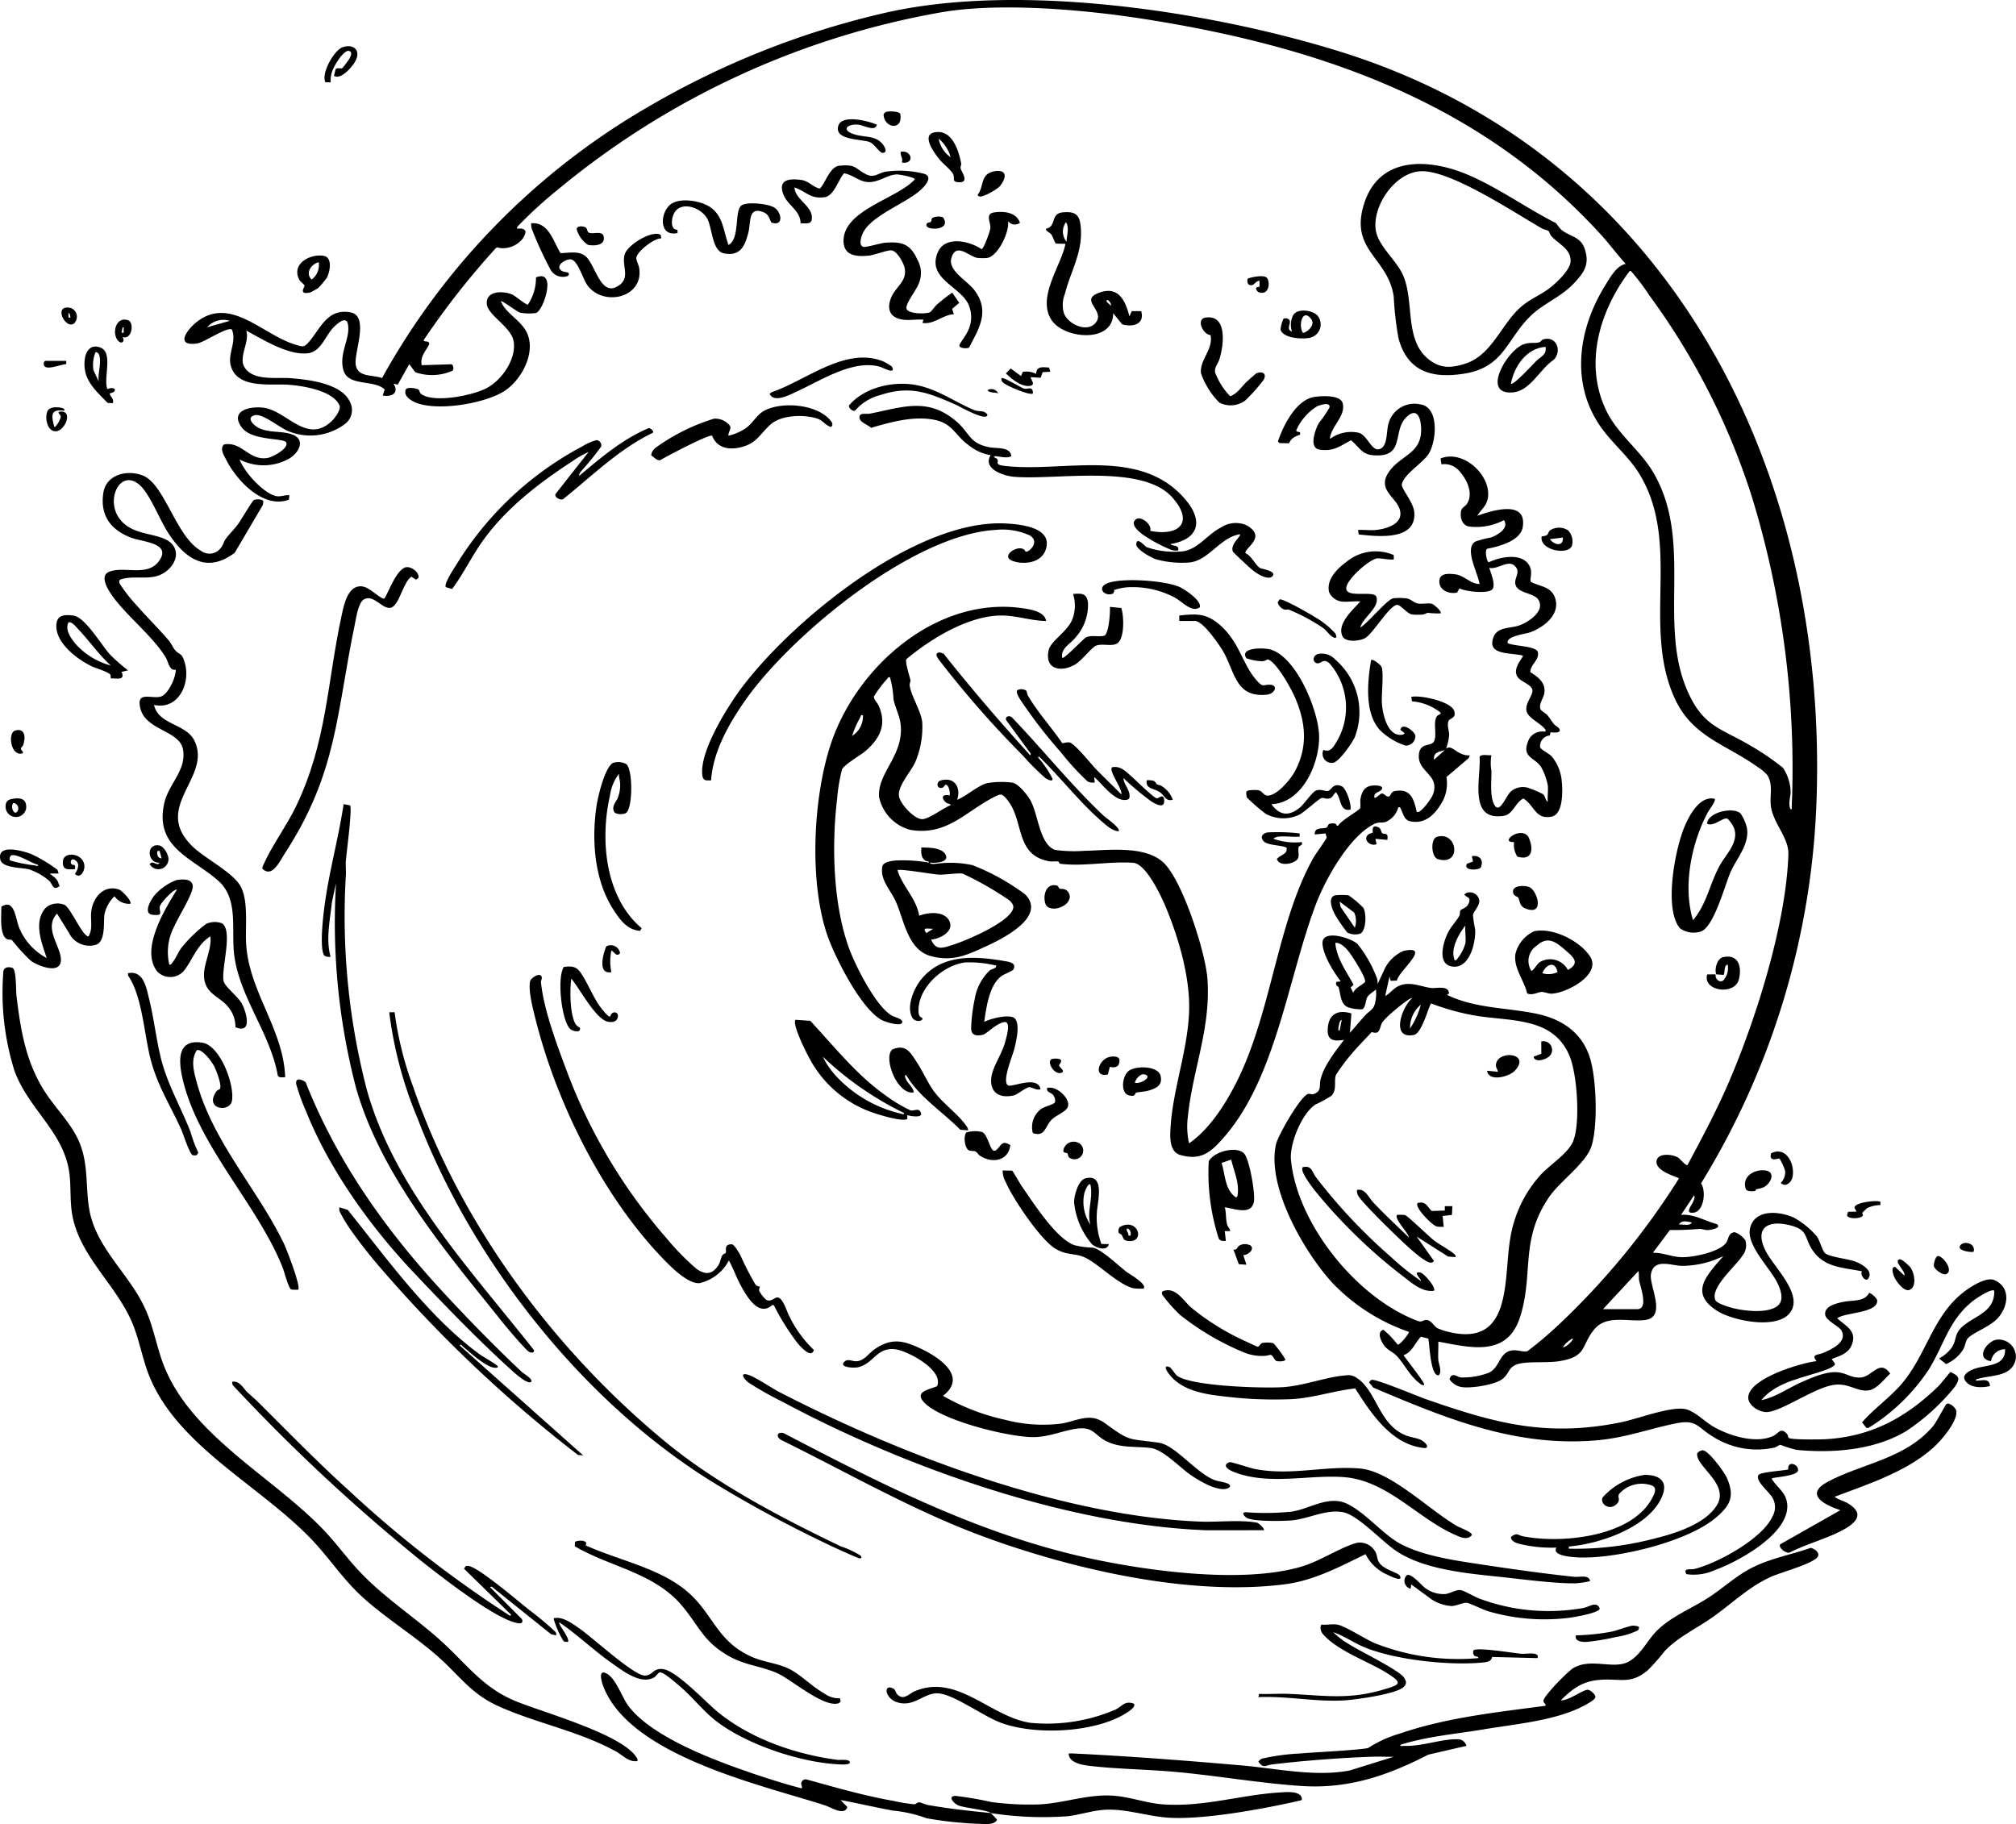 <?xml version="1.0" encoding="UTF-8"?> <svg xmlns="http://www.w3.org/2000/svg" xmlns:xlink="http://www.w3.org/1999/xlink" width="250" height="226.203" viewBox="0 0 250 226.203"><defs><clipPath id="clip-path"><rect id="Rectangle_691" data-name="Rectangle 691" width="250" height="226.203" transform="translate(0 0)" fill="none"></rect></clipPath></defs><g id="Groupe_911" data-name="Groupe 911" transform="translate(-1348 -727.997)"><g id="Groupe_910" data-name="Groupe 910" transform="translate(1348 727.997)" clip-path="url(#clip-path)"><path id="Tracé_936" data-name="Tracé 936" d="M538.382,148.238l-1.611,2.418c1.592-.131,2.954.751,4.432,1.145.671.494-.793.735-1.147.741s-.677-.156-1.061-.144a34.664,34.664,0,0,1-3.608.138l-2.111,2.823c1.211-.04,2.335.513,3.556.544,1.4.036,4.679-.614,5.541-1.794.274-.375.246-1.264,1.062-1.3a2.862,2.862,0,0,1,1.3.976,2.054,2.054,0,0,1-.381,1.971c-.775,1.247-4.04,3.949-3.316,5.49.2.422,1.837.9,2.343,1.016,1.43.324,3.751.574,5.069-.125,1.154-.611.792-1.881.348-2.873-.871-1.944-3.987-4.8-3.467-6.966.585-2.431,3.749-2.106,5.508-1.258a10.232,10.232,0,0,1,2.79,2.317c.354.5.663,1.78,1.025,2.066.586.462,2.73.683,3.591.978s2.574,1.227,1.644,2.264c-.368.188-.957-.628-.675-1.011-2.337-.47-4.687-.431-6.158-2.649-1.072-1.616-.447-2.534-2.949-3.1-2.934-.662-4.238.659-2.741,3.413.978,1.8,4.053,4.767,3.22,6.937-1.092,2.845-7.259,1.606-9.286.338-3.62-2.267-1.308-4.458.713-6.826a11.694,11.694,0,0,1-5.18,1.214c-1.28-.032-3.451-.99-3.795,1.035-.245,1.442,2.041,5.347-.766,5.683-2.055.246-4.719-.689-6.249,1.143-1.687,2.019-.839,3.351-4.255,3.943-1.616.28-4-.011-5.26.384-1.206.379-.967,1.137-1.909,1.855s-3.739,1.132-4.909,1.005a2.243,2.243,0,0,1-1.644-1.005l.164-.34c.408-.39.831.076,1.219.128a8.866,8.866,0,0,0,3.556-.6c1.38-.686,1.229-2.668,3.019-2.763.569-.03,1.25.25,1.721.113a49.022,49.022,0,0,0,4.065-3.463A92.458,92.458,0,0,0,536.5,146.154c.077-.171-3.011-.826-2.76-2.22.18-1,2-.8,2.67-.378.254.157.966,1.06,1.163.918,1.753-3.285,3.513-6.566,5-9.988,3.443-7.934,7.226-19.878,7.507-28.51.064-1.972-1.6-3.568-2.093-5.579-.359-1.472.326-3-.54-4.3a4.908,4.908,0,0,0-1.094-.922c-4.059-2.939-8.208-3.753-10.414-8.671-4.014-8.952.894-19.18-4.356-27.765-1.309-2.141-3.3-3.718-4.735-5.748-3.818-5.4-2.85-12.124.457-17.5.594-.967,1.458-2.57,2.609-2.766-1.058-1.14-1.976-2.413-3.021-3.564C511.842,12.582,491.681,5.691,470,2.323c-7.3-1.135-17.686-2.046-24.921-.808A102.107,102.107,0,0,0,397.4,23.583a52.648,52.648,0,0,0-4.905,4.5.3.3,0,0,0-.064.27c.411-.014.867-.086,1.054.363-.194,1.438-2.184,2.41-3.527,1.951l-.153.091a98.105,98.105,0,0,0-8.931,11.373c-.143.381.665.006.672.529-.432.9-1.163,1.512-.943,2.627l3.678-.116c.261.064.328.669.14.8a6.241,6.241,0,0,1-4.619.182l-.742-1-1.43,2.544-.52-.125c.715,1.176-.2,1.675-1.344,1.477l.242-.741c-1.261-1.29-4.506-.325-5.109-2.387-.623-2.131.938-4,.537-5.779-.226-1.005-1.336.017-1.77.455-.992,1-1.543,2.982-3.117,3.2-2.427.335-5.638-1.693-7.715-2.81.492,1.361-.994,3.294-.2,4.563,1.078,1.717,3.94,1.217,5.644,1.344,2.219.166,6.375.635,7.419,2.93a2.166,2.166,0,0,1-.646,2.779,7.149,7.149,0,0,1-7.015.85c-1.057-.416-3.2-2.242-4.169-1.958-1.1.323-.079,1.27.524,1.57,1.3.649,2.888.34,4.157.815,1.692.634.842,2.216-.3,2.943a6.482,6.482,0,0,1-6.226.156c.531,1.51,2.965,4.219,4.532,4.54.585.12,1.072-.171,1.649-.1l-.081.55c-3.15,1.161-6.438-2.352-7.737-4.9-.288-.564-.876-1.443-.294-1.953,2.208-.423,3.12,2.089,5.431,1.667.612-.112,2.692-1.231,2.259-1.938-.34-.555-4.249-.16-5.49-1.832-1.557-2.1,1.047-2.68,2.719-2.451,2.89.4,5.354,4.586,8.44,1.65.372-.354,1.169-1.421.968-1.913-.763-1.867-4.632-2.481-6.417-2.593-2.059-.13-5.773.448-6.887-1.848-.861-1.773.641-3.26-.048-4.992-.561-.394-3.483,1.625-4.349,1.735-2.8.355-1.144-1.795,0-2.688,4.182-3.264,8.191,1.629,12.222,2.824.876.26,1.026.405,1.682-.343,1.418-1.619,2.258-4.189,5.146-3.661,2.378.435.432,4.96.649,6.474.233,1.624,2.1,1.239,3.268,1.671a88.112,88.112,0,0,1,33.1-33.686A104.4,104.4,0,0,1,438.149,1.569c16.622-3.766,40.156-.215,56.39,4.845,40.744,12.7,60.423,51.64,59.037,92.707a96.82,96.82,0,0,1-14.325,47.626c.656.951.366,3.506-.946,3.639-1.476.149.487-1.476.078-2.148m12.1-47.846a114.8,114.8,0,0,0-4.936-38.808,86.433,86.433,0,0,0-12.694-24.937,28.451,28.451,0,0,0-2.126-2.846c-.1-.09-.153-.233-.322-.2-3.723,4.909-5.74,11.53-2.879,17.375,1.424,2.909,4.19,4.858,5.811,7.628,5.05,8.629.415,18.808,4.355,27.362,1.94,4.213,4.126,4.378,7.725,6.521a31.752,31.752,0,0,1,3.993,2.727,5.709,5.709,0,0,1,.951,2.959c0,.544-.187,1-.148,1.614.01.153.043.6.268.6M356.814,39.782a2.683,2.683,0,0,0-2.821.8ZM538.115,151.6c-.555-.1-1.252-.354-1.613.266.487-.082,1.316.239,1.613-.266m-11.02,10.75h4.234c1.47,0,.365-2.843.236-3.6-.036-.212,0-1.111-.1-1.109Zm-4.973,4.7c.324.108,1.373-.9,1.208-1.074a3.554,3.554,0,0,0-1.208,1.074" transform="translate(-328.307 0.003)"></path><path id="Tracé_937" data-name="Tracé 937" d="M1580.694,1157.084c-1.772-.019-3.509-.632-5.3-.676-4.154-.1-8.92,2.832-12.005,5.408-.2.337.394,2.1.5,2.606.034.169-.124.4-.1.629.153,1.258,1.349,3.082,1.554,4.5a11.014,11.014,0,0,1-.807,4.908c-.513,1.266-2.323,3.126-2.059,4.408.2.969,1.956,2.876,2.931,2.79.88-.077,2.568-1.394,3.46-1.724-.022-.22-.328-.141-.548-.323-.632-.521-.567-1.122.416-.885.131-.323-.118-1.344-.471-1.341-.065,0-.243.335-.431.381-.716.175-.779-.729-.214-.895,1.722-.506,2.568.847,2.057,2.391,1.223-.5,2.409-1.655,3.657-2.052a10.362,10.362,0,0,1,3.235-.069c.738.165,1.794,1.485,2.168,2.133,1.015,1.759,1.125,5.468,3.072,6.2a17.3,17.3,0,0,0,3.665.111c2.909-.051,7.59-.72,9.871,1.54,2.328,2.307,5.148,11.087,5.375,14.381.422,6.109-1.811,11.147-2.416,16.934a9.552,9.552,0,0,0,.135,3.425c2.444-1.683,4.357-4.636,5.713-7.254,4.513-8.712,5.106-19.893,9.671-28.094.245-.44,1.628-2.365,1.658-2.517.042-.211-.092-.375-.112-.572l-1.341.135c-.092-1,1.118-.649,1.478-.872.129-.08.147-.378.355-.449.256-.087.9-.131.874.222l.179.024c.308-.621,2.537-1.847,2.728-2.178.109-.189-.007-.786.045-1.1.219-1.343.837-1.861,2.21-1.7.475.056.707.329.229.645-.324.214-.785.257-.705.839.137.149.707-.477.9-.51.3-.053.576.465.9.369.235-.07.23-.571.693-.662,1.99-.391,2.384.922,2.754,2.551.414.351,1.829-1.645,2-2.1.95-2.545-1.893-2.748-1.734-4.953.114-1.579,1.479-.994,1.859-1.642.446-.759-.141-2.35.367-3.128.155-.236.558-.231.463-.473a6.549,6.549,0,0,0-3.549-1.4l-.079-.551c1.145-.248,4.944.569,5.318,1.74.313.98-.577.838-.722,1.308-.172.562.108,1.17.1,1.7a6.8,6.8,0,0,1-.392,1.7c.52-.536,1.192.346,1.883.6a2.19,2.19,0,0,0,1.072.205l-.131.338-2.764,2.354a4.83,4.83,0,0,1-.836,3.588c-.862,1.31-2.02,2.264-3.7,1.889-.726-.162-.859-1.033-1.14-1.547-.084-.155.006-.227-.3-.171a2.736,2.736,0,0,1-1.605,1.824c-.539.117-.829-.03-1.376.236-3.065,1.5-6.017,6.777-7.2,9.867-3.445,8.992-4.928,21.443-11.327,28.857-1.637,1.9-2.893,3.091-5.538,2.32-1.423-.415-1.263-2.437-1.177-3.658.327-4.635,2.108-9.374,2.282-14.115.153-4.19-1.287-9.115-2.892-12.964-.585-1.4-2.347-5.163-3.924-5.484-2.861-.239-6.313.481-9.117.114-.249-.032-.177-.253-.285-.277-.322-.073-.756.036-1.15-.037-4.336-.812-2.994-5.114-5.287-7.75-.524-.6-.659-.644-1.357-.3-3.643,1.782-5.932,4.939-10.561,4.157a5.354,5.354,0,0,1-3.868-4.061c-.264-3.015,3.146-5.183,2.659-9.11-.122-.981-.685-2.072-.874-3.023a12.183,12.183,0,0,0-.436-2.723c-.263-.068-.26.109-.378.226a14.524,14.524,0,0,0-1.62,2.156c.011.426.4.711.585,1.114,1.03,2.3.215,4.015-1.541,5.576-.65.577-2.783,1.776-3,2.372a22.557,22.557,0,0,0-.61,3.691c-.67,5.7-.5,12.859,1.425,18.3.783,2.208,3.345,7.323,5.341,8.5.338.2,1.581.47,1.281.934-.273.422-2-.121-2.424-.329-2.6-1.283-5.918-7.878-6.851-10.62-2.259-6.639-1.743-17.088.478-23.718,3.194-9.536,13.078-18.243,23.633-16.789.984.136,2.885.4,3.039,1.6m-22.713,11.694c-.357-.074-.231.091-.333.265a12.006,12.006,0,0,0-1.008,2.288,2.844,2.844,0,0,0,1.342-2.553m72.171,4.3c-.692.249-1.483.268-1.343,1.208Z" transform="translate(-1450.985 -1080.074)"></path><path id="Tracé_938" data-name="Tracé 938" d="M2439.216,1787.157l.917-1.971a4.714,4.714,0,0,1,2.3-2.135c3.607-.77-.673,2.54-.82,3.682l-.786.023-.132-.538-.538,2.418c.593-.293.981-.888,1.568-1.185,1.425-.72,2.751.023,4.161.2.56.069,2.214-.373,2.174.7l-.243.149c3.488,1.692,7.341,1.567,11.044,2.329,3.22.662,5.766,2.355,6.73,5.635.762,2.592.958,8.272.137,10.824-.677,2.1-3.865,4.27-5.254,6.3-3.665,5.365-1.865,9.584-3.616,14.931-1.612,4.923-6.092,3.731-10.117,2.986.028.734-.043,1.481,0,2.215.037.608.5,1.474.063,1.95-1.039.219-1.144-3.9-1.3-4.544l-.921-.226c-.742.754-1.069,1.909-2.145,2.284.21.4,2.748,3.512,2.552,3.7-.271.058-.359-.06-.543-.195-1.292-.948-1.961-2.522-2.952-3.5-.438-.432-1.059-.643-1.476-1.212-.36-.491-.954-1.694-.086-1.938a10.66,10.66,0,0,1,1.763,1.838c.365.027,1.478-1.492,1.413-1.577a23.983,23.983,0,0,1-9.343-5.914c-3.558-3.781-8.362-12.067-7.148-17.366.25-1.089,3.053-6,3.986-6.232.243-.061.432.122.773-.019.9-.372.6-1.035.743-1.686.393-1.772,1.867-3.57,2.924-5.005-1.083.184-2.043.174-2.019-1.2.034-1.893,1.154-2.629,2.942-2.071l-.184,2.4c.628-.711,1.243-1.451,1.88-2.151.513-.564,1.04-.717,1.218-1.47a4.9,4.9,0,0,0,.128-1.753c-.315.3-.847.565-1.066.95-.253.446-.181,1.289-.652,1.509a5.147,5.147,0,0,1-1.712-.24c-1.028-.392-.923-1.691-1.217-2.521-.036-.1-.437-.178-.26-.639l.538-.067c-.878-1.169-2.128-3.137-2.258-4.609-.17-1.944,3.493-.8,4.341-.027a15.437,15.437,0,0,1,2.427,4.293,2.181,2.181,0,0,1,.062.678m-3.348.42.323.653c.341-.69.972-.828,1.473-1.335.181-.486-1.675-3.339-2.082-3.833-.371-.451-.983-1.07-1.609-1.011.151,1.91,1.387,3.552,2.269,5.2Zm7.647,1.329c-.212-.19-2.415,1.686-2.69,1.946a8.468,8.468,0,0,0-1,1.016c-.417.647-.211,1.644-1.335,1.234-.817.9-1.717,1.777-2.5,2.727a20.772,20.772,0,0,0-1.946,2.623c-.265.782.162,1.793-.537,2.554a15.828,15.828,0,0,1-2,1.093c-1.7,1.122-3.229,4.876-3.031,6.881.783,7.947,8.115,17,15.482,19.863.915.355.644.027,1.243-.023.636-.053.964.733,1.412,1a7.447,7.447,0,0,0,1.518.5c7.8,1.826,6.7-6.533,7.515-11.469a15.318,15.318,0,0,1,3.727-7.965c1.176-1.309,3.473-2.7,4.095-4.238.916-2.263.505-8.288-.445-10.573-2.094-5.033-7.641-4.219-12.123-5.08a29.677,29.677,0,0,1-5.023-1.425c-.269.043-1.1,3.7-2.167,3.9-2.935.57-1.464-3.512-.2-4.564m-.268,3.762a9.883,9.883,0,0,0,1.341-2.956,3.744,3.744,0,0,0-1.341,2.956m-8.739.268.27-1.343c-.281.094-.322.527-.366.775-.025.14-.157.591.1.568" transform="translate(-2268.381 -1665.125)"></path><path id="Tracé_939" data-name="Tracé 939" d="M83.147,1940c-1.077.171-1.82-.737-2.731-1.232-4.687-2.544-9.863-3.466-14.561-5.6-3.32-1.507-4.792-3.769-7.372-6.068-3.075-2.74-7.08-5.142-9.948-7.927-1.9-1.841-3.463-4.094-5.233-6.056-6.181-6.852-16.762-11.773-20.521-20.47-.93-2.152-1.291-4.459-2.124-6.612-1.955-5.057-6.866-8.648-7.648-14.124-.226-1.586-.095-3.218-.3-4.805-.669-5.134-5.032-7.872-6.8-12.684a32.375,32.375,0,0,1-1.384-12.337c.069-.565.646-.61,1.131-.445s.42,2.816.49,3.407c.511,4.313,1.172,8.328,3.572,12.018,1.417,2.18,3.433,4.048,4.359,6.527,1,2.674.632,5.316,1.108,8.03.78,4.45,4.427,7.534,6.485,11.39,1.292,2.421,1.609,4.579,2.448,7.094,3.128,9.379,13.959,14.6,20.4,21.533,1.44,1.552,2.71,3.3,4.163,4.842,3.041,3.232,6.717,5.572,10.016,8.53,3.167,2.839,5.218,5.842,9.273,7.526,3.383,1.405,13.174,4.08,15.057,6.984a.561.561,0,0,1,.127.476" transform="translate(-4.106 -1721.606)"></path><path id="Tracé_940" data-name="Tracé 940" d="M2095.681,2965.846c.9.075,2.663-1.254,3.315-1.313.314-.028,1.061.6.971.951-.106.418-1.78,1.221-2.222,1.419-3.39,1.519-7.994,1.93-11.7,2.55-3.436.575-6.913.849-10.258,1.905-.031.235.3.126.468.132,2.188.093,4.619-.873,6.587-.818a1.1,1.1,0,0,1,1.142.818l-4.731,1.089c-5.075,2.611-9.917,4.274-15.763,3.884-5.145-.344-10.419-1.275-15.592-1.745-3.282-.3-6.7-.334-9.943-.674-1.082-.114-3.27-.259-3.294-1.611.156,0,.315-.013.472-.005,6.958.337,14,.879,20.964,1.484,4.365.379,9.071,1.448,13.4.632l5.482-1.706c-.827.023-1.663-.034-2.491-.007-4.039.131-8.6.483-12.612.962-.8.1-1.053.567-1.694-.352a1.42,1.42,0,0,1,.437-.367,27.221,27.221,0,0,1,4.736-.64c1.121-.112,8.147-.46,8.494-.713a14.738,14.738,0,0,1,3.833-1.743c5.877-2.012,11.982-2.641,18.112-3.459.059-.27-.258-.355-.266-.6-.019-.583,3.066-3.7,3.715-4.08,2.165-1.28,4.946.181,6.773-.753,1.511-.773,2.308-2.516,3.418-3.7,1.748-1.872,4.44-2.895,6.591-4.3,1.585-1.032,3.1-2.393,4.726-3.337,2.5-1.451,5.238-1.87,7.926-2.815.459.091,1.205.618.86,1.117-.591.856-4.551,1.923-5.745,2.455-2.789,1.243-4.927,3.382-7.393,5.106-1.935,1.352-4.192,2.393-5.825,4.12a26.81,26.81,0,0,1-2.076,2.359c-2.153,1.825-3.383,1.023-5.915,1.208-2.194.16-3.395,1.057-4.907,2.55" transform="translate(-1902.135 -2754.979)"></path><path id="Tracé_941" data-name="Tracé 941" d="M200.229,902.272c-2.459-2.351-4.467,1.681-2.576,4.122,1.351,1.744,3.481,1.683,5.309,2.352,2.11.773,2.11,2.786.47,4.093-1.756,1.4-3.874.37-5.784,1.073a.541.541,0,0,0-.038.446,18.723,18.723,0,0,0,2.06,2.652c1.324,1.533,2.8,2.945,4.1,4.5.287.343.524.927.807,1.208.569.563.733.263,1.082,1.337.84,2.581-.658,6.028-3.77,5.383.568,2.487,3.967,2.314,5,4.41,2.259,4.589-5.319,8.187-.229,13.131,1.589,1.543,5.181,3.29,6.048,5.107.9,1.88.475,4.974.609,7.052.381,5.894,4.635,10.555,4.837,16.465-.328-.016-.762.122-.92-.223-.912-5.172-4.657-9.588-5.381-14.779-.449-3.225.617-7.078-2.031-9.393-3.235-2.829-7.907-4.119-6.659-9.612.544-2.394,2.765-4.044,2.324-6.616-.408-2.383-4.579-2.366-5.28-5.068-.572-2.206,1.2-1.251,2.419-1.485.983-.188,1.985-2.4,1.953-3.357-.813.137-.872-.907-1.238-1.519-1.4-2.347-4.366-4.788-6.152-7.019-.557-.7-2.379-3.063-.816-3.632,1.9-.693,4.674.659,6.11-1.282,1.688-2.283-2.022-2.371-3.486-2.942-2.508-.979-3.823-2.766-3.392-5.548.356-2.3,2.989-2.894,4.9-2.142,2.712,1.067,4.111,7.606,7.2,9.326a1.744,1.744,0,0,0,2.431-.308c.326-.343.384-.8.62-1.127.49-.677,1.091-1.218,1.586-1.909.311-.435,1.735-2.828,1.907-2.931.236-.142,1.1-.157,1.2.149l-.062.449-3.486,5.923c-3.582,2.717-6.293.618-8.326-2.57-.98-1.536-2.167-4.588-3.352-5.72" transform="translate(-182.789 -842.013)"></path><path id="Tracé_942" data-name="Tracé 942" d="M2753.69,910.161a7.7,7.7,0,0,0-.829-2.262c-.789-1.177-2.351-1.172-1.654-3.043a1.845,1.845,0,0,1,1.877-1.35c.2-.018.392.114.336-.2-.514-.8-2.177-1.436-2.366-2.349-.2-.989.834-1.92.731-2.6-.1-.659-1.4-1.03-1.8-1.565-.818-1.1.767-2.525.613-2.7-1.4-.4-4.573.031-3.615-2.34.5-1.239,2.1-1.023,3.17-1.4,1.135-.4,3.287-1.8,2.357-3.214-.589-.9-2.845-.737-2.856-2.116-.006-.688.645-1.311-.007-2.009-.849-.908-2.158.46-3.215.192.2.618.8,2.087.413,2.63-.454.639-3.355.324-4.106-.08l-.287.523c-.973.205-2.217-.251-2.206-1.4.01-1.056,1.171-.958,1.954-.871,1.1.121,1.906,1.191,3.023,1.209-.124-1.242-1.965-4.413-.5-5.271a13.559,13.559,0,0,1,1.917-.5c.8-.279,2.324-1.174,1.609-2.149a7.361,7.361,0,0,1-4.295.792c-.912-.144-1.166-1.152-1.012-1.939.076-.388.526-.575.729-.882.821-1.247.022-2.961-.864-3.961a2.415,2.415,0,0,0-2.3-.929l-.108-.73c2.734-1.115,6.078,1.9,5.9,4.616-.081,1.205-.773,1.57-1.344,2.488,1.82-.647,6.179-2.031,5.635,1.4-.274,1.73-3,2.425-4.427,2.694-.3.215-.051,1.618.213,1.673,1.36-.658,3.968-1.2,4.956.284.611.92.052,1.791.271,2.146,1.137.6,2.5.562,2.992,1.982.7,2.045-1.352,3.621-3.057,4.264-.646.244-2.975.441-2.824,1.34.649.385,3.511.348,3.742,1.108.241,1-.941,1.538-.926,2.5.966.612,1.9,1.283,1.745,2.565-.079.638-.708,1.338-.5,2,.075.243.627.5.854.763.311.358.553.79.864,1.153.178.208.768.44.676.79-.086.325-.866.195-1.134.2l-.09.388a1.311,1.311,0,0,0-1.2,1.433c.046.3,1.067.777,1.422,1.141a5.515,5.515,0,0,1,1.256,3.044c.116,1.162.231,4.184-1.292,4.454-2.007.356-2.084-1.414-3.462-2.257-.982.454-1.292,1.972-2.428,2.146-4.443.683-2.823-4.678-3-7.3.131-.4,1.111-.162,1.46-.22a5.747,5.747,0,0,0,.005,1.943c.024,1.183-.184,2.852.234,3.932.689,1.78,1.5-.754,2.176-1.377a2.314,2.314,0,0,1,2.087-.467,11.775,11.775,0,0,1,1.89.8c.3.218.288.79.6.949-.056-.665.077-1.433,0-2.083" transform="translate(-2561.757 -812.789)"></path><path id="Tracé_943" data-name="Tracé 943" d="M2611.692,330.987c-3.044,2.952-3.292,6.415-8.331,7.192-3.948.609-6.948-.26-8.074-4.388a40.681,40.681,0,0,1-.592-5.187c-.713-4.864-5.451-5.68-3.709-11.4,1.876-6.16,8.21-5.749,13.089-3.623,3.713,1.618,7.094,4.068,10.659,5.872.169.086.5.683.82.927,1.03.794,2.31.807,2.817,2.29.659,1.927-.066,2.96-1.347,4.311-1.637,1.726-3.744,2.468-5.333,4.008m2.206-10.5c-.128-.123-.579-.19-.818-.326-3.438-1.964-11.055-7.064-14.813-7.1-3.284-.034-6.248,4.224-5.8,7.293.283,1.962,2.585,3.763,3.39,5.614,1.434,3.3.122,7.975,3.159,10.415,1.47,1.182,2.849,1.093,4.572.537,3.3-1.064,4.449-4.927,6.917-7.06,1.068-.923,2.315-1.41,3.419-2.225.839-.62,2.646-2.3,2.7-3.354.086-1.566-1.423-2.132-2.361-3.149-.2-.215-.26-.543-.365-.643" transform="translate(-2421.862 -291.829)"></path><path id="Tracé_944" data-name="Tracé 944" d="M2658.357,2620.3c.228.261,3.852.209,4.473.177,5.813-.3,10.177-2.732,14.244-6.722l1.333-1.618c1.216.531,1.208.862.533,1.871a26.651,26.651,0,0,1-5.979,5.445c-3.941,2.38-9.11,2.773-13.613,2.345a16.3,16.3,0,0,1-2.01-.631c-.171.015-.48.275-.732.343a10.1,10.1,0,0,1-7.68-1.386c-1.851-1.1-1.953-2.132-4.473-1.629-3.385.676-6.263,1.795-9.852,2.11-10.074.883-18.71-2.694-27.741-6.528l-.54-.645c.078-.12.2-.292.344-.32.567-.114,5.685,2.034,6.7,2.389,8.544,2.983,14.926,4.743,24.128,2.888,2.14-.431,5.9-1.906,7.861-1.682,1.249.142,2.563,1.575,3.693,2.22,1.968,1.125,5.178,2.128,7.352,1.165.726-.322.942-1.143,1.728-.3.173.187.155.417.23.5" transform="translate(-2436.553 -2441.992)"></path><path id="Tracé_945" data-name="Tracé 945" d="M1037,1894.734c.037.037-.131.337-.079.538a3.863,3.863,0,0,0,.888,1.137c.637.292,1-.34,1.387-.306.694.061,1.118,1.676,1.408,2.213a14.715,14.715,0,0,0,3.1,4.3c-.333,1.1-1.6-.363-2.008-.822a29.607,29.607,0,0,1-2.949-4.715l-.184-.046c-1.656,1.477-3.05-.864-3.787-2.161-.614-1.081-1.02-2.27-1.611-3.362a5.5,5.5,0,0,1-3.644,2.816c-1.52.145-3.9-2.359-4.893-3.417-7.278-7.732-12.863-19.042-15.441-29.312-.308-1.227-.911-3.494-.68-4.69.081-.418,1.29-1.235,1.455-.514.045.2-.122.42-.1.631.346,3.432,1.99,7.768,3.21,11.037a67.569,67.569,0,0,0,12.3,20.629,31.182,31.182,0,0,0,3.788,3.872c1.087.769,1.963.707,2.71-.469.244-.384.31-.99.5-1.246.1-.134.338-.178.4-.28.143-.223-.312-1.082.77-1.055.347.09.863,1.034,1.059,1.37a35.453,35.453,0,0,0,1.871,3.64.681.681,0,0,0,.525.217" transform="translate(-942.776 -1735.201)"></path><path id="Tracé_946" data-name="Tracé 946" d="M1553.565,2742.952c-3.2,1.563-6.416,3.279-10.018,3.74-11.653,1.491-25.995-1.788-36.945-5.76-8.773-3.182-17.081-7.979-25.408-12.088-.816-.4-.641-1.127.213-.892,12.379,6.46,24.6,12.708,38.41,15.624,7.267,1.535,18.6,3.021,25.724.944,2.359-.688,4.5-2.187,6.654-2.888a2.14,2.14,0,0,1,2.459.84c.351.443.3.94.505,1.376.492,1.027,2.425,1.354,2.654,1.782.474.888-1.294,0-1.506-.107a5.425,5.425,0,0,1-2.743-2.57" transform="translate(-1384.221 -2550.219)"></path><path id="Tracé_947" data-name="Tracé 947" d="M616.287,1531.2c.3.484-.449,5.878-.517,6.9-.039.581.031,1.171,0,1.751a85.426,85.426,0,0,0,2.586,26.567c3.432,12.375,12.927,22.424,20.685,32.27a.207.207,0,0,1-.1.358c-.449.114-.8-.379-1.074-.669-1.634-1.7-3.395-3.99-4.9-5.851-6.276-7.758-13.228-16.646-15.958-26.376a81.057,81.057,0,0,1-2.459-25.295l-.514,2.374c-.224,2.236-.776,4.556-.157,6.764-.235.009-.688-.011-.817-.222-.555-.911-.122-4.672.031-5.873.549-4.311,1.754-8.556,2.4-12.85Z" transform="translate(-572.88 -1431.325)"></path><path id="Tracé_948" data-name="Tracé 948" d="M1685.058,1615.405c0,.233.587.148.745.14a12.951,12.951,0,0,1,4.523.168,27.7,27.7,0,0,1,6.563,3.651c2.675,2.814-2.993,5.556-5.064,6.5-2.326,1.065-4.022,1.813-6.614,1.141-2.952-.765-3.353-4.5-4.432-6.858-.632-1.384-1.947-2.637-1.633-4.274.108-.562,1.192-.7,1.679-.74a19.1,19.1,0,0,1,4.1.265c.017-.229-.3-.119-.477-.26-.536-.428-.492-.99-.464-1.621.894.033,2.6-.012,3.029.946.422.942-1.393,1.009-1.953.937m.134,9.542c.592,1.364,1.352,1.065,2.522.707,1.8-.551,6.665-2.646,7.539-4.287.292-.547.074-.851-.319-1.258a39.818,39.818,0,0,0-5.811-3.335c-.626-.12-2.2.169-3.063.113-.681-.045-4.807-.759-5.034-.542.595,1.99,2.33,3.477,2.689,5.644,1.1-.425,3.1-.626,3.73.637.656,1.322-1.166,2.237-2.253,2.321m.268-1.344c-.552.055-1.489-.286-.861.541Z" transform="translate(-1569.729 -1508.423)"></path><path id="Tracé_949" data-name="Tracé 949" d="M1503.659,334.043c-1.638-.2-2.125-1.262-1.528-2.737.557-1.379,2.04-2.036,1.664-3.716-.137-.61-.925-2.078-1.619-2.146-.527-.051-2.1.581-2.833.653-1.48.145-3.094.039-3.114-1.8-.04-3.869,6.677-5.253,8.839-7.661,0-.258-1.9-.614-2.208-.609-1.234.02-2.286,1.04-3.633.944-1.107-.079-1.885-.926-2.936-1.084-.736.819-1.24,2.826-2.44,2.969-1.8.215-2.17-.69-3.7-1.212.036,1.405,2.012,2.178,2.143,3.577.1,1.041-.583.863-1.393.865-.008-1.625-1.648-2.217-2.158-3.639-.656-1.831.82-1.932,2.269-1.733.866.119,1.45.888,2.278,1.074.757-.8,1.236-2.723,2.429-2.842,2.128-.211,1.875.361,3.365,1.086.933.454,1.384-.139,2.348-.345a12.277,12.277,0,0,1,4.847.274c1.139.426-.1,1.65-.6,2.088-1.872,1.616-5.857,3.043-6.983,5.113-.245.451-.682,1.688.017,1.851.317.074,2.085-.468,2.665-.514,2.045-.163,3.116.122,3.988,2.055a3.35,3.35,0,0,1,.132,3.141c-.3.721-1.518,2.282-1.477,2.9.05.752,2.444.775,2.961.5.121-.065.6-.736.84-.941a22.322,22.322,0,0,1,1.886-1.472l.873,1.27-.883.743.211.671c-1.388.059-2.434,1.3-3.9,1.075l.134-.4c-.789-.07-1.717.1-2.486,0" transform="translate(-1391.623 -294.394)"></path><path id="Tracé_950" data-name="Tracé 950" d="M2445.137,770.832c1.092-.106,2.99-.607,3.03-1.954.059-2.021-3.283-2.825-1.285-5.441,1.529-2,4.149-2.153,3.831-5.573-.127-1.367-.729-2.14-1.879-.941-1.672,1.745-.031,5-4.106,4.641-1.36-.119-1.721-1.072-2.68-1.85-1.436.738-2.148,1.408-3.892,1.16-1.4-.2-.548-2.511-.1-3.3a15.563,15.563,0,0,0,1.311-1.92c.169-.752-1.2-.316-1.515-.165a6.686,6.686,0,0,0-2.58,2.933c-.08.3.29.2.448.315l.01.275c-.687.27-1.046.377-1.376,1.073l-1.161-.023-.217-.195c.653-1.963,2.238-5.176,4.528-5.531.886-.137,3.3-.291,3.526.844.316,1.622-1.473,2.777-1.608,4.365a4.457,4.457,0,0,1,3.529-.776c1.061.214,1.6,2.223,2.519,2.061,1.076-.189.961-1.97,1.133-2.771a3.331,3.331,0,0,1,4.027-2.8c2.4.343,2.01,4.591,1.046,6.129-.707,1.129-3.133,2.569-3.333,3.8-.085.522,1.439,2.182,1.543,3.449.293,3.573-4.563,3.008-6.893,2.752l-.079-.551c.717-.05,1.511.068,2.218,0" transform="translate(-2274.505 -705.111)"></path><path id="Tracé_951" data-name="Tracé 951" d="M1192.467,3201.715c.158.153.8.746.777.875-.357.521-1.087.491-1.657.475a46.3,46.3,0,0,1-7.081-.714,16.539,16.539,0,0,0-4.163-.944c-2.169-.394-4.319-.912-6.489-1.307l.839.873c-.388,1.134-1.989.032-2.821-.234-7.9-2.535-24.265-6.15-27.487-14.847-.124-.334-.6-1.859.238-1.575,1.277.432,2.036,2.875,2.844,4,2.43,3.4,8.793,6.053,12.675,7.484,2.746,1.013,5.922,2.07,8.746,2.814.377.1.047-.344.084-.568a.545.545,0,0,1,.7-.494c3.5.965,7.1,2.012,10.679,2.639a20.362,20.362,0,0,0,2.653.432c.221-.015.323-.264.629-.236.252.023.7.26,1.039.321,2.606.466,5.18.736,7.8,1-.414-.4-3.325-.623-4.07-.97-.547-.255-1.316-1.142-.3-1.155a43.423,43.423,0,0,1,4.46.762,35.793,35.793,0,0,0,5.9.293c3.152-.152,6.077-1.317,9.266-1.079,2.068.154,4.1.943,6.179,1.079,5.09.334,9.625-1.21,14.515-1.489.735-.042,2.473-.22,2.63.744.061.256-.2.256-.374.3-4.4,1.01-12.288,2.473-16.63,2.054-2.5-.241-5-1.106-7.526-.938-1.462.1-3,.613-4.454.788a41.994,41.994,0,0,1-9.592-.386" transform="translate(-1069.612 -2976.868)"></path><path id="Tracé_952" data-name="Tracé 952" d="M499.427,1117.2c-.094-.161.063-.414.131-.571,1.005-2.3,2.856-4.78,4-7.156,3.888-8.082,3.856-15.412,5.707-23.861.261-1.19.721-3.47,2.309-3.472,1.071,0,1.972,1.229,2.893,1.557.359-.169,1.327-3.323,2.586-3.873.685-.3,1.9.6,1.7,1.294l-.306.2-.559-.364c-1.033.611-1.494,3.627-2.584,3.85-1.044.213-2.11-1.73-3.313-1.036-.691.4-.957,2.29-1.115,3.05-2.328,11.2-2.16,18.423-8.722,28.505-.608.934-1.516,2.992-2.726,1.873" transform="translate(-466.868 -1009.434)"></path><path id="Tracé_953" data-name="Tracé 953" d="M741.644,1927.143a42.238,42.238,0,0,0,2.284,9.207c5.846,17.031,17.486,32.694,31.314,44.082,6.334,5.216,14.331,9.4,21.726,12.948a11.448,11.448,0,0,1,2.471,1.159c.149.166.086.307-.073.339s-2.8-1.178-3.2-1.363a156.511,156.511,0,0,1-14.373-7.668c-16.467-9.918-30.447-27.6-37.287-45.5a50.047,50.047,0,0,1-3.529-13.2Z" transform="translate(-692.709 -1801.614)"></path><path id="Tracé_954" data-name="Tracé 954" d="M1617.387,2560.763a26.974,26.974,0,0,0,7.82,3,18.468,18.468,0,0,0,6.725.458c2.055-.3,3.618-1.458,5.524-.074,3.259,2.366,2.762,1.869,6.708,2.431,1.971.281,4.592,3.7,6.823,4.6.534.216,1.225.249,1.689.461.69.315.077.669-.416.69-1.249.054-2.979-.967-4.005-1.645-1.486-.984-3.511-3.255-5.146-3.455-1.854-.227-3.705.036-5.472-.844-1.457-.726-1.572-1.817-3.618-1.554-1.788.229-3.442,1.042-5.411,1.052-3.054.015-11.471-2.057-13.573-4.312-1.246-1.337.61-1.571,1.622-2.006.86-2.022-3.7-4.379-5.128-4.568-2.363-.313-2.667,1.7-4.621,2.21-.528.137-2.5.047-1.752-.677.417-.4.954-.058,1.412-.055,1.014.006,1.568-.948,2.308-1.466,2.116-1.485,3.613-1.117,5.807-.074,2.254,1.072,5.794,3.444,2.7,5.828" transform="translate(-1500.446 -2387.661)"></path><path id="Tracé_955" data-name="Tracé 955" d="M1376.81,999.75c.293.217,1.866-1.12.564-1.977a8.173,8.173,0,0,0-4.284-.7c-10.253.587-25.352,13.012-31.082,21.2-2,2.864-3.949,6.3-4.191,9.854-.6.025-.99.08-1.081-.6-.4-2.958,3.146-8.591,4.923-10.948,6.351-8.427,21.722-20.955,32.78-20.3,1.858.109,5.816.509,4.871,3.256-.552,1.6-2.6,1.886-4.027,1.41-1.881-.626,1.022-2.376,1.527-1.189" transform="translate(-1249.637 -931.356)"></path><path id="Tracé_956" data-name="Tracé 956" d="M1655.034,779.12c-.738.317-1.4-.026-2.15,0,.025.212.324.212.417.363.236.386-.4.676.876.829,7.32.883,16.982-2.494,22.564,4.315,2.154,2.627,1.434,4.81-1.949,5.379.133.279.776.086.935.473.025.061.055.332-.063.332a2.048,2.048,0,0,1-.743-.064,18.521,18.521,0,0,1-3.669-1.976c-.494-.4-1.578-1.295-.7-1.867.6-.39,1.979.719,1.705,1.468,3.638.713,5.473-1.084,2.739-4.15-3.745-4.2-14.436-2.115-19.621-2.554-1.3-.11-3.953-1-2.891-2.685a5.72,5.72,0,0,1-2.732-1.234c-1.762-1.267-1.946-2.719-4.358-3.168-2.535-.472-5.311.3-7.736,1.014-.467-.435-1.672-.749-1.416-1.5.123-.361.85-.18,1.226-.253,4.029-.778,7.192-2.117,10.779.976,1.667,1.437,1.55,2.693,4.073,3.185.932.182,2.6-.087,2.718,1.11" transform="translate(-1529.627 -722.539)"></path><path id="Tracé_957" data-name="Tracé 957" d="M283.987,1684.99c.25.059.26-.085.38-.223.394-.453.716-1.284,1.12-1.836a17.132,17.132,0,0,1,3.074-2.974,2.522,2.522,0,0,1,1.951-.082c1.449.855-.114,5.7.221,7.171.163.714,1.813,1.925,2.28,2.827.558,1.079,1.323,3.762-.811,2.894a3.819,3.819,0,0,0-.848-2.445c-.878-1.18-2.413-1.529-2.9-3.01-.625-1.89.862-3.879.64-5.815-1.648.991-2.233,2.964-3.3,4.289a2.242,2.242,0,0,1-3.281.079c-2.17-2.727.923-7.7,2.419-10.145-.256-.236-2.06,1.646-2.127,2.109-.087.6.561,1.173-.9.988-1.192-.15-.2-1.827.213-2.356a6.805,6.805,0,0,1,2.76-1.944c.717-.112,1.962-.225,2.03.748.064.906-1.8,3.839-2.264,4.932a6.842,6.842,0,0,0-.648,4.794" transform="translate(-263.003 -1565.376)"></path><path id="Tracé_958" data-name="Tracé 958" d="M1479.181,2635.588l-7.06.007c-17.295-.645-37.441-7.8-52.613-15.929a42.083,42.083,0,0,1-4.208-2.377c-.637-.468-1.187-1.366.01-.95,1,.346,2.736,1.57,3.8,2.117,15.1,7.8,35.125,15.4,52.21,16.063,2.18.084,4.9-.253,6.992.131.253.046,1.007.754.875.938" transform="translate(-1322.459 -2445.82)"></path><path id="Tracé_959" data-name="Tracé 959" d="M3338.644,2469.716l.41.6c0,.321-.863.639-1.144.743-2.693,1-6.041,1.393-8,3.756,1.787-.341,3.391-1.536,5.059-2.264,1.345-.587,3.156-1.393,4.625-1.168,1.012.155,1.612.753,2.751.614,1.344-.164,2.292-2.308,3.556-.473-.71.634-1.647,1.918-2.627,2.074-1.573.25-2.571-1.069-4.659-.625-2.412.512-6.224,3.223-7.971,3.324-.98.057-2.474-.859-2.344-1.938.278-2.3,6.475-4.143,8.463-4.382-.714-.888.188-.746.805-1.008,1.011-.429,3.1-1.361,2.272-2.807-.3-.514-1.882-1.206-2-1.9-.193-1.115,1.444-1.47,2.255-1.637,1.116-.23,2.6.035,3.193-1.112.154-.037,1.079.7.994,1.009-.007,1.525-4.068,1.4-4.96,2.15,1.135,1.007,2.547,1.6,1.77,3.385-.435,1-1.506,1.3-2.444,1.656" transform="translate(-3111.498 -2301.18)"></path><path id="Tracé_960" data-name="Tracé 960" d="M3395.272,2683.858c-.119.151,1.307.653,1.47.746,2.477,1.412,1.031,2.636-.842,3.577-1.965.987-4.286,1.6-6.271,2.614-.409.142-1.425-.595-1.15-1.026l7.463-4.232c-1.948-.648-4.546-1.943-1.528-3.544,4.31-2.287,9.551-2.8,13.021-6.869.434-.509,1.534-2.688,1.677-2.766.385-.208,1.2.5,1.223.948.082,1.339-1.926,3.64-2.9,4.507-3.323,2.966-8.06,4.5-12.166,6.046" transform="translate(-3167.723 -2498.254)"></path><path id="Tracé_961" data-name="Tracé 961" d="M3187.974,1520.049c.217.224-.669,1.356-.83,1.656-2.058,3.836-3.137,9.176-1.857,13.4,1.74-1.987,2.122-4.745,3.436-6.978.756-1.284,2.237-2.71,1.676-4.386a3.78,3.78,0,0,0-.818-1.207c-.571-.253-1.693,1.041-2.548.609.1-1.468,3.332-2.12,4.171-1.244a5.321,5.321,0,0,1,.789,1.861c.261,1.994-1.267,3.658-2.027,5.341-.7,1.554-2.078,6.912-3.733,7.423a2.9,2.9,0,0,1-2.562-.409c-2.042-2.388-.594-9.942.608-12.7.614-1.408,1.876-3.758,3.694-3.361" transform="translate(-2975.343 -1420.996)"></path><path id="Tracé_962" data-name="Tracé 962" d="M2882.3,2773.184a16.749,16.749,0,0,1-4.142-.361c-.532-.124-1.518-.292-1.491-.967.787-.59.78-.22,1.464-.081,4.712.955,13.368.11,15.969-4.6.28-.506.76-1.347.1-1.666a3.729,3.729,0,0,0-4.122,1.015c-.269.423.295.773-.4,1.342-.975.8-2.059-.273-1.616-.939a8.727,8.727,0,0,1,5.184-2.761c2.027,0,2.979.947,2.066,2.884-1.733,3.677-7.681,5.689-11.473,6v.27a38.374,38.374,0,0,0,10.686-1.276c2.491-.606,6.183-1.774,7.637-4.055,1.685-2.642-2.531-4.809-2.412-6.431.017-.235.552-.469.729-.441.758.122,2.647,2.7,2.979,3.469.988,2.284.373,3.4-1.407,4.905-3.591,3.041-12.646,5.19-17.27,4.9-.655-.041-3.059-.2-2.488-1.207" transform="translate(-2689.291 -2581.263)"></path><path id="Tracé_963" data-name="Tracé 963" d="M348.027,1989.993c.278-.467-.479-2.38-.752-2.887-.3-.55-1.424-2.077-2.092-1.934-.815,1.2-.388,2.649-.045,3.936,1.978,7.419,7.623,13.393,10.832,20.079.34.708,2.129,5.329,1.764,5.7a4.116,4.116,0,0,1-.853-.022c-.339-.114-.87-2.212-1.063-2.7-3.1-7.811-10.44-15.02-12.4-23.351-.527-2.241-.757-5.05,2.411-4.561,2.227.344,4.013,5.147,3.7,7.173-.245,1.569-3.51,1.109-1.937-1.133.128-.182.4-.238.437-.3" transform="translate(-320.757 -1854.95)"></path><path id="Tracé_964" data-name="Tracé 964" d="M3558.011,2443.16c-.186.216-.309.924-.518,1.3a4.641,4.641,0,0,1-2.143,1.842l-.87-.691a4.742,4.742,0,0,0,1.534-1.285c.756-1.088.241-1.747,1.51-2.791,1.553-1.277,3.873-1.742,3.807-4.323-.346-.346-2.4,1.057-2.751,1.347-2.889,2.353-3.494,5.365-5.337,8.371a24.164,24.164,0,0,1-7.507,7.289l-.259,0-.546-.681c1.451-1.677,3.366-3,4.847-4.7,3.048-3.5,3.833-8.192,7.459-11.221.863-.721,3.037-2.207,4.129-1.719,2,.894,1.717,3.141.5,4.6-.986,1.183-3.174,1.866-3.855,2.662" transform="translate(-3314.027 -2277.142)"></path><path id="Tracé_965" data-name="Tracé 965" d="M2373.658,1253.826c1.041,1.453,2.218,1.517,3.558.4.5-.42,1.494-1.88,1.955-2.077.589-.251,1.177.122,1.517.043.393-.091.63-1.066,1.7-.581.554.25,1.222,2.247,1.078,2.888-1.37.3-1.122-1.407-1.815-2.148-.279.213-.364.625-.731.746-.454.15-.7-.07-1-.04-.336.033-2.15,1.769-2.854,2.1a4.554,4.554,0,0,1-4.123-.144,24.691,24.691,0,0,1-2.309-1.991,1.534,1.534,0,0,1-.075-.716c.068-.281,1.248-.258,1.523-.194.484.111.609.65,1.1.654,1.175.011,2.849-2.011,3.366-2.965,1.665-3.076,1.386-6.072.046-9.189-.469-1.091-2.254-4.345-3.343-4.725-.111-.039-.385.221-.729.213a6.216,6.216,0,0,1-1.967-.369c-.9-1.377,2.2-1.316,3-1.08,3.258.962,5.984,7.657,6.021,10.786.04,3.358-2.072,8.24-5.916,8.4" transform="translate(-2215.996 -1154.101)"></path><path id="Tracé_966" data-name="Tracé 966" d="M2001.666,416.884l.281-.656,1.175,0c.477,1.613-1.059,2.03-2.364,1.627l-1.108-1.376c.012,3.766-6.01,3.183-7.586.932-1.966-2.807,1.1-6.719,1.671-9.533l-1.181-.029c-.252-.314-.35-.813-.563-1.115-.244-.345-.711-.372-.673-.736,1.346-.26.514-1.884,2.077-2.023,1.437-.128,2.07.179,2.221,1.687.325,3.231-1.205,5.48-1.946,8.4a3.747,3.747,0,0,0-.131,2.415c.541,1.457,3.127,2.569,4.074.992.827-1.377-1.96-2.568.062-3.433,2.532-1.084,3.463.744,3.992,2.847m-7.8-9.272c.021-.794.376-1.671-.065-2.419a1.954,1.954,0,0,0,.065,2.419m5.51,7.929c.075-.242-.37-.842-.536-.671v.2Z" transform="translate(-1861.607 -377.639)"></path><path id="Tracé_967" data-name="Tracé 967" d="M592.907,2092.663c-.448.427-2.266-1.285-2.624-1.608-3.956-3.578-8.346-8.126-12.028-12.029-5.313-5.631-10.389-12.695-13.271-19.925a24.017,24.017,0,0,1-1.215-3.364c-.118-.86.731-.568,1.171-.221,3.87,9.8,9.906,18.308,17.012,25.994,3.063,3.313,6.52,6.865,9.809,9.947.189.177,1.447.917,1.145,1.205" transform="translate(-527.038 -1921.307)"></path><path id="Tracé_968" data-name="Tracé 968" d="M1745.294,1825.233c-.077.133-1.186.591-1.441.775-1.543,1.111-1.9,3.942-2.157,5.7.735-.415,3.263-1.058,3.825-.4.637.746.137,2.786-.073,3.683-.2.85-1.6,4.1-.8,4.582.5.3,3.635-1.3,4.033.467-.447.207-1.13-.26-1.388-.239-.465.037-1.477.916-1.932,1.018-2.347.529-3.311-.986-2.562-3.1.427-1.207,1.162-2.266,1.514-3.593.138-.519.735-2.49-.1-2.4-1,.112-2.206,1.486-2.724,1.587-.731.143-1.348.1-1.415-.737a19.918,19.918,0,0,1,.449-3.722,6.253,6.253,0,0,1,1.85-3.525c.288-.224.861-.226.8-.613a14.237,14.237,0,0,0-3.816-.39c-2.753.326-5.845,3.1-5.808,5.989.006.469.05.714.485.919.11.4-.914.563-1.266-.079-.776-1.413.252-3.705,1.2-4.829,2.635-3.134,6.8-2.775,10.467-2.131.538.094,1.291.29.862,1.03" transform="translate(-1619.646 -1704.974)"></path><path id="Tracé_969" data-name="Tracé 969" d="M783.326,528.943c.65,1.577,2.6,2.387,3.292,4.031,1.022,2.432-.728,5.671-2.767,7.044-2.405,1.619-8.682,2.671-11.3,1.384-.552-.271-1.271-.776-1.029-1.488.157-.409,1.389-.175,1.593-.017s.048.413.536.673c1.74.927,6.067.054,7.8-.8,1.942-.959,3.843-3.644,3.457-5.886-.3-1.764-3.223-3.225-3.322-4.618-.12-1.69,2.074-1.63,3.178-1.152.326.141,1.765,1.347,1.921,1.234a5.973,5.973,0,0,0,1-3.366c2.634-1.093.956,4.13-.016,4.414a6.3,6.3,0,0,1-1.925-.036c-.429-.109-2.267-1.565-2.415-1.414" transform="translate(-721.218 -491.578)"></path><path id="Tracé_970" data-name="Tracé 970" d="M18.156,1693.225a2.239,2.239,0,0,1-1.949-.938,4.414,4.414,0,0,0-1.244,2.247c-.14.9.2,3.534-1.178,3.8a2.808,2.808,0,0,1-3.21-1.488l-1.489-2.406c-1.7,1.793.479,4.06.48,5.711,0,1.886-2.732.812-3.682.176a21.922,21.922,0,0,1-2.38-2.593c-.242-.137-.538.008-.813-.262-.727-.715-.508-2.929-.51-3.888,1.676-1.094,1.737,1.564,2.242,2.693a7.491,7.491,0,0,0,3.383,3.671c-.637-1.895-1.722-4.6-.053-6.3a2.294,2.294,0,0,1,2.278-.29c.792.452,2.217,3.9,2.948,3.906.577-.911.238-2.018.339-3.024.175-1.737,1.534-3.447,3.456-2.787.356.122,1.684,1.472,1.381,1.777" transform="translate(-2.011 -1581.138)"></path><path id="Tracé_971" data-name="Tracé 971" d="M444.991,2632.967c3.743,3.724,7.411,7.5,11.334,11.042a143.045,143.045,0,0,0,19.962,15.519l.133-.133-5.846-5.714.221-.318a1,1,0,0,1,.682.089c1.447.563,5.655,4.106,7.089,5.274a38.851,38.851,0,0,1,3.231,2.683c.169.183.247.264.2.539l-.611-.127L474,2655.9l-.2.065,3.961,3.97c.347.9-.989.4-1.443.232-2.87-1.092-8.226-5.222-10.778-7.231A227.843,227.843,0,0,1,441.88,2630.9l-.067-.4c.93-.153,1.352.767,1.877,1.28.415.406.913.8,1.3,1.186" transform="translate(-413.035 -2459.145)"></path><path id="Tracé_972" data-name="Tracé 972" d="M2409.937,2867.564a11.547,11.547,0,0,1-1.814.27c-2.655.03-6.655-.518-9.407-.807-4.025-.423-9.088-.879-12.555-3.034-1.969-1.224-4.959-4.682-6.965-5-2.176-.34-4.241.9-6.413,1.049-1.047.072-4.724.153-5.442-.348-.363-.254-.689-.7-.008-.674a31.728,31.728,0,0,0,5.563-.074c2.023-.289,3.817-1.575,5.894-1.293,2.326.315,5.175,3.9,7.453,5.18,2.678,1.506,6.507,2.1,9.539,2.558,3.933.6,8.266,1.224,12.209,1.634.651.068,1.845-.309,1.947.538" transform="translate(-2212.762 -2671.48)"></path><path id="Tracé_973" data-name="Tracé 973" d="M1095.523,2934c4.08,1.869,9.229,2.808,12.685,5.795,3.185,2.753,3.656,6.262,8.137,8.125,1.44.6,3.117.736,4.481,1.433,1.447.74,2.834,2.21,4.346,3.046a3,3,0,0,0,1.908.576l.088.394a.635.635,0,0,1-.3.238c-1.846.518-5.775-2.928-7.514-3.719-2.006-.911-4.058-.985-6.14-2.193-3.136-1.82-3.623-3.716-5.742-6.219-3.463-4.091-8.861-4.762-13.276-7.351l.033-.525c.171-.243,1.786-.293,1.3.4" transform="translate(-1022.92 -2742.367)"></path><path id="Tracé_974" data-name="Tracé 974" d="M865.95,818.027a12.723,12.723,0,0,0-2.087,1.2c-4.16,2.719-8.255,5.87-11.137,9.964-1.327,1.886-2.322,3.99-3.71,5.838l-.778-.236c-.261-.451,1.09-2.416,1.393-2.918a40.622,40.622,0,0,1,15.556-14.549,6.385,6.385,0,0,1,1.74-.762.646.646,0,0,1,.582.789,32.334,32.334,0,0,1-2.285,2.832c-.138.185-.552.561-.418.792,2.659-2.243,5.367-4.545,8.606-5.91.173,0,.74.409.471.6-4.211,2.034-7.516,5.357-11.127,8.238-.377.1-1.037-.224-.921-.65Z" transform="translate(-792.956 -761.981)"></path><path id="Tracé_975" data-name="Tracé 975" d="M1527.381,1953.411l.006.474c-.623.39-3.723-.584-4.511-.876a14.073,14.073,0,0,1-7.614-6.632c-.371-.647-2.212-4.3-1.725-4.795l1.822.128c2.9,3.115,5.675,6.627,9.157,9.121a18.421,18.421,0,0,0,3.268,1.985c.516.123,1.091-.444,1.326.414.047.55-1.381.28-1.73.18m-.4-.268a39.955,39.955,0,0,1-10.077-6.99,10.135,10.135,0,0,0,1.542,2.287,15.829,15.829,0,0,0,8.126,4.777c.135.032.44.177.409-.073" transform="translate(-1414.875 -1815.115)"></path><path id="Tracé_976" data-name="Tracé 976" d="M2251.678,2611.761c-.141.089-.6-.013-.8-.048-3.7-.656-6.154-4.367-8.012-7.315-2.6.295-5.157,1.162-7.773,1.327a50.372,50.372,0,0,1-7.927-.268c-2.579-.281-5.609-.617-7.322-2.758-.23-.287-.88-1.2-.094-.984.329.088.7.86,1.039,1.114,1.766,1.319,10.693,1.569,13.095,1.417,2.632-.166,5.341-1.276,7.813-1.461a1.78,1.78,0,0,1,1.385.329c2.479,1.628,2.693,5.757,6.059,7.112.592.238,1.358.315,1.866.552.255.119,1.073.728.67.983" transform="translate(-2074.812 -2432.219)"></path><path id="Tracé_977" data-name="Tracé 977" d="M2530.991,1055.886a1.993,1.993,0,0,1-1.517-1.17c-.357-1.549,1.009-2.909,2.134-3.723a5.678,5.678,0,0,1,5.883-.867l.02.518c-.149.16-1.755-.147-2.054-.108-1.016.135-3.659,2.512-3.838,3.569-.254,1.5,3.423.332,3.719,1.2.453,1.328-1.713,2.6-1.992,3.808.927-.523,3.295-3.472,4.1-3.626a7.708,7.708,0,0,1,1.6.009c.587.084.927.535,1.386.63.567.118,1.331-.09,1.824.057.191.058,1.274.946,1.034,1.182a11.262,11.262,0,0,1-1.55-.071c-.189.013-.384.195-.663.211a7.366,7.366,0,0,1-1.341-.011c-.592-.109-1.427-1.248-1.857-1.186-.958.139-2.874,3.426-3.868,4.076-.659.431-2.513.62-2.881-.2-.705-1.567,1.326-3.269,2.215-4.3-.737-.073-1.639.1-2.352,0" transform="translate(-2364.66 -981.294)"></path><path id="Tracé_978" data-name="Tracé 978" d="M2886.95,1771.718c2.293-.472,5.643,1.21,6.892,3.127,1.479,2.27-2.976,4.586-4.786,4.623-.381.008-.877-.227-1.225-.214-.454.016-1.181.487-1.794.171-.361-1.618-1.676-3.087-1.457-4.836a4.151,4.151,0,0,1,2.371-2.871m-.365,4.942c.441-.29.632-.843,1.08-1.135a2.48,2.48,0,0,1,3.425,1c1.563-.841.692-1.59-.269-2.423-1.189-1.031-2.2-1.841-3.568-.6a2.263,2.263,0,0,0-.667,3.161m3.223.132c-.288-1.465-1.459-.961-1.88.136a2.6,2.6,0,0,0,1.88-.136" transform="translate(-2696.666 -1656.24)"></path><path id="Tracé_979" data-name="Tracé 979" d="M1262.156,773.387c.211.244.507.637.112.893-.752-.266-.962-.826-1.752-1.068-1.662-.509-4.433-.432-5.774.8-1.312,1.2-1.652,2.3-3.664,2.787-1.491.357-2.95.069-3.527-1.436-.295-.268-5.714,2.589-6.445,3.031-.411.087-.744-.371-1.085-.571-.066-.316.217-.684.427-.9a24.612,24.612,0,0,1,7.342-3.679,2.329,2.329,0,0,1,1.929.835c.3.439-.2.8-.145,1.283a6.5,6.5,0,0,0,2.193-.964c.829-.607,1.316-1.616,2.194-2.106,2.175-1.215,6.51-.851,8.2,1.1" transform="translate(-1159.24 -721.326)"></path><path id="Tracé_980" data-name="Tracé 980" d="M646.983,2298.865c4.9,6.107,9.959,13.2,16.315,17.887.362.267,2.2,1.32,2.272,1.492.109.265-.18.2-.339.205-1,0-3.148-1.941-3.959-2.627-.106-.09-.271-.352-.4-.134l15.32,13.641-.666-.073a165.867,165.867,0,0,1-24-22.638,62.224,62.224,0,0,1-3.938-4.932,18.864,18.864,0,0,1-1.631-2.67,2.426,2.426,0,0,1-.006-.463Z" transform="translate(-603.867 -2148.834)"></path><path id="Tracé_981" data-name="Tracé 981" d="M2405.48,3092.472c1.032.172,3.49,1.811,4.68,2.309a28.072,28.072,0,0,0,12.858,1.856c.01-.24-.354-.151-.5-.3a.648.648,0,0,1-.11-.646c.322-.452,5.081.341,5.925.409.608.049,2.345-.309,2.014.54l-5.635-.144c-.051.525-.6.634-1.083.682-4.115.417-10.828-.295-14.674-1.858-1.344-.547-2.562-1.425-3.94-1.9a9.854,9.854,0,0,0,2.027,1.533c1.3.834,6.186,3.2,6.769,4.116.315.5.326.813-.127,1.2-.982.849-5.958,1.542-7.386,1.618-3.534.189-7.026-.564-10.557-.41l.08-.4c1.248.05,2.51-.058,3.757,0,4.381.191,7.367.76,11.783-.57,1.894-.571,2.3-.744.5-1.9-2.337-1.5-5.7-2.607-7.713-4.517-.474-.449-.905-.928-.609-1.609.6.069,1.378-.1,1.949,0" transform="translate(-2239.687 -2891.011)"></path><path id="Tracé_982" data-name="Tracé 982" d="M1790.024,404.665c.208,1.312-1.258,4.408-2.619,4.572a5.784,5.784,0,0,1-1.2-.011c-1.005-.159-2.636-1.995-3.211.032-.433,1.527,1.928,2.788,2.788,3.885,1.612,2.058,1.16,3.891.014,6.039-.1.182-.572,1.149-.629,1.185-.175.109-1.214.115-1.172-.294.02-.2.753-1.18.909-1.515a3.877,3.877,0,0,0,.175-3.636c-1.089-2.206-5.152-3.182-3.759-6.4.9-2.08,3.919-1.4,5.418-.378.265-.02,1.038-2.174,1.086-2.537.1-.758-.72-1.866.518-2.026s2.676-.013,3.162,1.285a1.03,1.03,0,0,1-1.474-.2" transform="translate(-1665.018 -377.246)"></path><path id="Tracé_983" data-name="Tracé 983" d="M1134.313,1455.421a4.275,4.275,0,0,0,.357-1.868c0-.434-.178-.839-.146-1.275a5.668,5.668,0,0,0-1.116,2.713c-1.253,5.477-.6,12.626,3.939,16.441l-.208.325c-1.607-.132-2.48-1.362-3.289-2.608-2.365-3.642-2.724-8.529-2.128-12.753.168-1.193,1.011-4.859,2.057-5.468a2.136,2.136,0,0,1,1.63.131c.86.62.838,5.467,0,6.068-.308.221-1.305.232-1.489-.144-.291-.595.11-1.084.392-1.562" transform="translate(-1057.768 -1356.317)"></path><path id="Tracé_984" data-name="Tracé 984" d="M1027.213,426.809c-.871-.056-3.121,1.692-3.09,2.473.013.322.312.856.367,1.259.49,3.605-4.319,4.73-6.352,2.187-.647-.81-1.186-3.064-2.074-3.308-.593-.163-2.19.81-1.156,1.431.318.191,1.163.064.752.6a1.748,1.748,0,0,1-2.181-.784,44.556,44.556,0,0,1-2.287-4.97,1.6,1.6,0,0,1-.1-.769c2.158-.186,2.727,2.238,3.627,3.7.979,0,2.048-.29,2.952.268,1.28.79,1.9,4.96,3.951,3.94,2.081-1.037.469-2.771,1.138-4.237.481-1.055,3.057-2.675,4.236-2.307l.163.105Z" transform="translate(-945.214 -397.241)"></path><path id="Tracé_985" data-name="Tracé 985" d="M2334.29,2783.79c.219-.033,2.558.747,3.123.854,4.534.854,8.558-.43,12.972-.07,3.831.313,8.6,5.134,12.075,7.144.349.2,1.919.768,1.837,1.118-.616.723-1.56.2-2.288-.129-4.56-2.074-8.282-6.677-13.633-7.064-4.235-.306-8.965.976-13.214-.494-.34-.118-1.512-.53-1.364-1.029a.748.748,0,0,1,.492-.328" transform="translate(-2181.771 -2602.463)"></path><path id="Tracé_986" data-name="Tracé 986" d="M2305.344,2189.644c.68.687,1.432,5.087,1.219,6.05-.371,1.672-2.476.771-3.6.634.2.719.091,1.458.3,2.181.1.328.357.455.367.774l-.671,0,.134,1.209c-.374.024-.767.046-.907-.371a26.5,26.5,0,0,1-1.215-9.479c.569-1.2,3.41-1.969,4.37-1m-1.58.772-1.2.413c.473,1.445.394,3.362,1.805,4.285.2-.125.185-.259.207-.46.161-1.457-.486-2.858-.817-4.238" transform="translate(-2151.078 -2046.608)"></path><path id="Tracé_987" data-name="Tracé 987" d="M1909.891,2228.42c.1.058,1,1.65,1.207,1.95,1.419,2.032,4.266,6.531,6.543,7.3a11.35,11.35,0,0,0,2.258.3c1.035.173,3.2,2.25,4.143,2.98.342.264,2.661,1.554,2.139,2.094a5.642,5.642,0,0,1-1.351-.06c-2.041-.612-4.365-3.159-6.081-3.865-1.145-.47-2.1-.2-3.444-.991-1.878-1.1-5.263-6.154-6.174-8.206a3.141,3.141,0,0,1-.423-1.526Z" transform="translate(-1784.376 -2083.243)"></path><path id="Tracé_988" data-name="Tracé 988" d="M1055.105,3080.807c-.2.23,1.313,1.923,1.073,2.418a1.013,1.013,0,0,1-.54-.069,11.045,11.045,0,0,1-1.211-2.685c-.026-.282.021-.175.2-.2.989-.158,2.279.818,3.07,1.37,1.5,1.047,6.576,5.7,7.957,5.764,1.043.045,1.042-1.01,2.385-.783,1.684.284,5.224,4.08,6.683,5.277,4.094,3.361,9.646,5.273,14.87,5.962.318.042,1.631-.143,1.528.351-.063.3-1.151.215-1.409.2-4.721-.23-11.35-2.443-15.109-5.319-1.539-1.177-2.743-2.73-4.176-4.022-.431-.388-2.437-2.175-2.864-2.064-.216.056-.46.492-.718.636-1.66.93-3.866-.821-5.2-1.754-2.265-1.585-4.259-3.524-6.542-5.083" transform="translate(-985.739 -2879.615)"></path><path id="Tracé_989" data-name="Tracé 989" d="M1783.787,1242.476c3.418,4.326,7.028,8.505,10.726,12.59l.066-.2-3.069-4.192c-.129-.468.433-.584.726-.319,3.815,3.962,7.349,8.4,11.347,12.172.248.234,2.223,1.618,1.883,1.946-.747,0-1.585-.781-2.151-1.274-2.745-2.39-5.1-5.464-7.727-8-.226.141.06.294.135.4a12.62,12.62,0,0,1,1.548,2.352c.067.478-.682.069-.876-.067a29.586,29.586,0,0,1-2.759-2.752,125.365,125.365,0,0,1-10.071-11.433c-.2-.273-.761-.874-.672-1.191.2-.361.6-.152.894-.037" transform="translate(-1666.753 -1161.391)"></path><path id="Tracé_990" data-name="Tracé 990" d="M1996.934,1138.259c.172.232,2.673-2.4,2.919-2.523.716-.348,1.571-.026,2.323-.231.541-.326.723-2.909.67-3.563l1.413.134c.324.979.411,3.594-.4,4.305-.655.573-1.915.039-2.724.367-.538.218-1.772,1.825-2.543,2.3-1.717,1.047-3.868.721-3.345-1.733.247-1.159,2.37-2.311,2.962-3.892a4.77,4.77,0,0,0,.068-3.089c1.033-.053,1.652-.147,1.849,1.04a6.08,6.08,0,0,1-1.645,4.472c-.627.749-1.755,1.269-1.546,2.417" transform="translate(-1865.208 -1056.679)"></path><path id="Tracé_991" data-name="Tracé 991" d="M1718.58,3213.75c.413.437-1.036,1.241-1.342,1.413-3.91,2.2-10.913,2.5-15.091.974-2.207-.808-5.674-3.394-7.652-3.647-1.885-.242-3.118,1.839-5.347,1.057-1.455-.51-1.643-2.33-.364-1.652.257.137.25.479.488.721.774.788,1.455-.114,2.161-.41,5.3-2.218,9.315,3.173,14.348,3.926a21.532,21.532,0,0,0,10.519-1.637c.85-.421,1.169-1.152,2.279-.744" transform="translate(-1577.985 -3002.477)"></path><path id="Tracé_992" data-name="Tracé 992" d="M1936.929,1312.3c.077.089.113.45.227.645,1.225,2.092,2.9,3.894,4.261,5.894a3.06,3.06,0,0,1,.843-.122c.658.1,2.7,2.674,3.3,3.3,1.031,1.072,2.128,2.085,3.162,3.154.192-.636-1.6-2.9-1.144-3.36,1.026-.206,1.635.467,2.349,1.079.467.4,2.87,2.8,3.226,2.771.231-.02.836-.654.888.249.061,1.068-.983.5-1.533.178a33.615,33.615,0,0,1-3.519-2.932c.01.652.647,1.325.735,1.959.051.367.066.65-.331.729-1.466.289-3.022-1.969-4.032-2.822l.067.671a1.4,1.4,0,0,1-.88-.126,31.232,31.232,0,0,1-3.282-3.572,60.728,60.728,0,0,1-4.6-5.88c-.246-.378-1.116-1.491-.854-1.853a1.092,1.092,0,0,1,1.12.043" transform="translate(-1809.672 -1226.658)"></path><path id="Tracé_993" data-name="Tracé 993" d="M2176.166,996.744c-2.432.338-3.862,3.251-6.25,3.492a12.025,12.025,0,0,1-4.172-.395c-.544-.175-2.431-1.226-2.433-1.82,0-1.087,1.055.194,1.253.306a10.421,10.421,0,0,0,4.511.532c1.882-.253,3.086-2.133,4.715-2.945a3.317,3.317,0,0,1,3.172-.3c2.642,1.49-.274,2.82-.115,3.471.71.283,1.292,1.551,1.8,1.836.227.127,2.111.384,1.56,1.006-.528.6-1.92-.3-2.415-.689-.291-.228-2.423-2.187-2.495-2.343-.409-.887,1.073-1.955.87-2.148" transform="translate(-2022.401 -930.484)"></path><path id="Tracé_994" data-name="Tracé 994" d="M1270,387.042c1.456-.719.7-4.242,1.615-4.9.678-.487,3.375-.227,4.125.3.854.6,1.125,2.3-.368,1.846-.256-.155-.22-.969-.994-1.289-1.977-.818-1.577,1.205-1.916,2.54-.428,1.688-1.04,2.952-3.036,2.546-1.474-.3-1.431-3.145-2.04-4.277-.805-1.5-3.6-2.408-4.271-.36-.2.606-.271,1.721.56,1.721l.009.393c-2.442.542-2.186-2.815-.663-3.685,1.208-.691,3.52-.3,4.653.434,1.693,1.1,1.687,3.014,2.327,4.73" transform="translate(-1179.664 -356.667)"></path><path id="Tracé_995" data-name="Tracé 995" d="M243.557,1852.248c1.939-.382,2.269,1.8,2.622,3.223.6,2.417.871,4.981,1.475,7.395.8,3.213,2.494,6.036,3.663,9.1a16.431,16.431,0,0,0,.957,2.543l-.2.3a.967.967,0,0,1-.5,0c-.383-.128-1.166-2.626-1.409-3.163-1.411-3.124-3-5.48-3.855-8.912-.75-3.024-1.01-7.5-2.624-10.009a.554.554,0,0,1-.128-.475" transform="translate(-227.681 -1731.558)"></path><path id="Tracé_996" data-name="Tracé 996" d="M3219.555,2788.976c-.055.2.052.223.132.337.691,1,1.652,1.514,1.749,2.958.241,3.6-6.078,7.057-8.971,8.094a6.281,6.281,0,0,1-3.531.508c-.478-.806.558-.536.98-.639,2.855-.7,8.493-3.778,9.708-6.554a2.306,2.306,0,0,0-.36-2.732c-.365-.52-1.8-1.7-1.39-2.377.213-.356,3.1-.528,3.689-.68-.146-1.109,1.23-.715,1.216.08-.012.7-2.631.851-3.222,1.005" transform="translate(-2999.801 -2605.658)"></path><path id="Tracé_997" data-name="Tracé 997" d="M2674.615,2999.592l-.071.537a1,1,0,0,1-.467-1.688c.543-.28,1.842,1.29,2.293,1.612a3.778,3.778,0,0,0,2.463.732c.6-.063,1.314-.543,1.865-.493.46.041,1.818.878,2.518,1.112a24.58,24.58,0,0,0,12.794,1.1c.715-.144,1.616-.9,1.983.094-.093.541-3.269,1.073-3.842,1.139a24.783,24.783,0,0,1-10.024-.828c-.635-.189-2.255-1-2.6-1.035-.473-.047-1.294.375-1.874.4a5.138,5.138,0,0,1-2.522-.834Z" transform="translate(-2499.614 -2803.103)"></path><path id="Tracé_998" data-name="Tracé 998" d="M2287.294,606.3c-.934-.054-1.855-2-.591-2.175,2.743-.379,2.216,3.529,1.689,5.182-.18.567-.618.963-.537,1.6a8.448,8.448,0,0,0,1.878,2.978c.925-.339,1.4-1.192,2.08-1.827.152-.142,1.079-.97,1.148-1,.69-.314,1.363-.042.921.786a20.584,20.584,0,0,1-2.276,2.562,3.035,3.035,0,0,1-3.21.271,9.517,9.517,0,0,1-2.279-3.633c-.221-1.638,1.552-2.965,1.176-4.741" transform="translate(-2137.179 -564.746)"></path><path id="Tracé_999" data-name="Tracé 999" d="M1702.811,2004.735l-.938-.069c-2.212-2.243-5.106-4.034-6.724-6.783-.247-.031-.117.282-.071.407.245.664.948,1.058,1.013,1.742-2.016.351-3.808-4.221-2.685-5.306,1.75-.8,2.341.455,3.145,1.689.726,1.116,1.251,2.4,2.038,3.472,1.034,1.411,2.513,2.443,3.62,3.772.135.161.773.912.6,1.076" transform="translate(-1582.78 -1864.559)"></path><path id="Tracé_1000" data-name="Tracé 1000" d="M2245.117,1170.8v-.673c1.939-.208,3.184-.319,4.769.944,2.7,2.154,2.951,5,4.84,7.121.87.976.812.427,1.752.526.905.095.49,1.132-.532,1.229-3.726.353-3.894-2.544-5.244-5.122-.466-.89-2.622-4.026-3.635-4.026Z" transform="translate(-2098.877 -1093.794)"></path><path id="Tracé_1001" data-name="Tracé 1001" d="M2212.32,2456.542c1.513-.481,2.434,1.217,3.4,2.063a30.594,30.594,0,0,0,6.808,4.212c.216.1,1.382.662,1.461.655.154-.013.32-.4.563-.475a3.356,3.356,0,0,1,1.383.041,13.858,13.858,0,0,1,1.48,2.013c-.052.265-.9.257-1.122.182-.251-.086-.391-.693-.709-.752-.152-.028-.43.11-.65.108a5.759,5.759,0,0,1-2.584-.385,32.983,32.983,0,0,1-7.974-4.659,18.714,18.714,0,0,1-2.214-2.491c-.1-.235-.125-.424.154-.513" transform="translate(-2068.008 -2296.453)"></path><path id="Tracé_1002" data-name="Tracé 1002" d="M2502.2,1255.889c.911.361,1.284-.454,1.72-1.168a8.338,8.338,0,0,0-.855-9.44c-.8-.88-1.108-.1-1.6-.135-.626-.049-.665-.932.052-1.155a2.26,2.26,0,0,1,2.146.689,8.606,8.606,0,0,1,2.414,9.649c-.335.717-1.9,2.963-2.64,3.147a1.129,1.129,0,0,1-1.241-1.586" transform="translate(-2338.082 -1162.886)"></path><path id="Tracé_1003" data-name="Tracé 1003" d="M2856.872,645.04c1.65-.518,2.394,1.449,1.318,2.527-1.656,1.078-2.88,3.8-4.973,4.031-4.108.45-.881-5.134,1.186-5.936.847-.329,1.425-.092,2.012-.273.182-.056.275-.291.457-.348m-3.991,5.482c.27.307,2.889-2.561,3.154-2.825.532-.53,1.321-.756,1.145-1.743-2.391.175-3.879,2.417-4.3,4.569" transform="translate(-2665.517 -602.945)"></path><path id="Tracé_1004" data-name="Tracé 1004" d="M115.32,1178.178c.513,1.076-.6.788-1.339.8a2.353,2.353,0,0,0-.031-.433c-.132-.328-1.846-.839-2.307-1.059-1.836-.879-4.655-2.993-4.39-5.293.132-1.147,1.151-1.123,2.089-1.008,1.477.181,3.476,3.672,4.565,4.843a21.038,21.038,0,0,0,2.217,1.947Zm-1.344-.809c-1.488-1.355-2.669-3.069-4.028-4.5-.233-.246-.878-1.057-1.219-.809-.447.917.364,2.01.944,2.7a9.007,9.007,0,0,0,4.3,2.616" transform="translate(-100.251 -1094.849)"></path><path id="Tracé_1005" data-name="Tracé 1005" d="M2749.119,1699.443a1.169,1.169,0,0,1,1.634.886c.07.729-.729,1.346-.779,1.861a15.969,15.969,0,0,0,.267,1.737c.1,1.584-.647,4.826-2.736,4.628-2.026-.191-1.253-2.929-.673-4.143.4-.834,1.1-1.5,1.455-2.174.108-.208.032-.507.138-.668.135-.2.895-.259,1.088-1.071.141-.59-.306-.485-.612-.875a.551.551,0,0,1,.217-.182m-.086,6.23c.1-.659-.075-1.531,0-2.217-.785,1.008-1.788,2.735-1.411,4.036.051.174.031.321.267.263a5.479,5.479,0,0,0,1.144-2.082" transform="translate(-2567.313 -1588.68)"></path><path id="Tracé_1006" data-name="Tracé 1006" d="M2605.041,1256.269c.239-.163,1.234.622,1.315.9.264.905-.058,3.382.03,4.54.094,1.255.674,3.942,2.351,3.843.213-.013.336-.022.467-.213l-.535-.406c.209-1.04,1.77.2,1.86.707a1.18,1.18,0,0,1-1.239,1.24,8.232,8.232,0,0,1-3.111-1.874c-2.005-2.127-1.582-6.093-1.138-8.738" transform="translate(-2435.013 -1174.419)"></path><path id="Tracé_1007" data-name="Tracé 1007" d="M1073.1,1846.348c.138-.808,1.271-.631.872.266-.2.45-.76.462-1.175.375-1.542-.323-3.506-4.165-4.532-5.345-.2,1.412-.179,4.364.508,5.605.168.3.565.472.572.515.119.677-.9.386-1.179.158-1.09-.884-1.721-6.414-.82-7.734.714-.058,1.252-.151,1.8.376.757.732,1.779,3.335,2.639,4.484.177.236,1.082,1.462,1.319,1.3" transform="translate(-997.422 -1720.283)"></path><path id="Tracé_1008" data-name="Tracé 1008" d="M3740.87,2555.3c.724.03,1.705-.4,1.748.673-.986.224-2.507.277-3.1-.734-.365-.622.41-1.068.879-1.285,1.508-.7,4.154-.243,4.1-2.549a1.744,1.744,0,0,0-1.748,1.478c-1.989-.319-.543-2.413.637-2.656a2.128,2.128,0,0,1,2.425,2.425c-.447,2.155-2.907,1.943-4.477,2.375-.184.051-.417.017-.464.274" transform="translate(-3495.85 -2384.08)"></path><path id="Tracé_1009" data-name="Tracé 1009" d="M2048.3,2250.552l.921.02c-.217.935-1.579.473-2.09.006a9.409,9.409,0,0,1-2.215-5.187c-.006-.827.5-2.771,1.443-2.989,2.452-.566,1.444,2.95,1.385,4.206a9.541,9.541,0,0,0,.555,3.944m-1.364-7.372c-.27-.259-.714.907-.746,1.067a5.055,5.055,0,0,0,.746,3.905c-.467-1.651.385-3.337,0-4.972" transform="translate(-1911.719 -2096.283)"></path><path id="Tracé_1010" data-name="Tracé 1010" d="M1480.447,681.921c.59,1.078-1.143.119-1.442.033-3.318-.955-7.318,1.674-10.191,2.991-.912.418-2.942,1.565-3.516.373a.757.757,0,0,1,.395-.27c4.2-1.46,9.041-5.645,13.708-3.758a6.769,6.769,0,0,1,1.047.631" transform="translate(-1369.854 -636.464)"></path><path id="Tracé_1011" data-name="Tracé 1011" d="M2099.7,1105.792c-.091.1,0,.4-.249.488-.97.357-1.939-.7-.725-1.262,1.7-.786,7.325-.387,9.1.446.628.3,2.713,1.686,2.45,2.493-.973.713-2.177-.7-3.078-1.193a11.1,11.1,0,0,0-6.115-1.272,8.094,8.094,0,0,0-1.381.3" transform="translate(-1961.494 -1032.645)"></path><path id="Tracé_1012" data-name="Tracé 1012" d="M1617.041,734.016c-.269.16-.878-.349-.739-.657,1.918-2.263,5.58-3.062,8.423-2.49,2.591.521,4.707,2.081,7.023,3.055.718.3,1.226-.031,1.7.581.02.983-3.569-1.063-3.8-1.166-3.446-1.51-5.677-2.5-9.493-1.248a6.1,6.1,0,0,0-3.113,1.925" transform="translate(-1511.003 -683.096)"></path><path id="Tracé_1013" data-name="Tracé 1013" d="M1768.534,251.359c2.2-.487,3.053,2.189,3.364,3.837.038.2-.115.4-.073.605.082.4,1.251,1.9-.365,1.721-.708-.08-.342-.451-.54-.946-.2-.51-1.275-1.338-1.671-1.823-.542-.662-2.364-3.028-.714-3.394m2.053,3.062a4.465,4.465,0,0,0-1.476-2.285,3.518,3.518,0,0,0,1.476,2.285" transform="translate(-1652.706 -234.932)"></path><path id="Tracé_1014" data-name="Tracé 1014" d="M163.706,665.019c.977-.4,1.375.31.268.539.114.467.566.622.4,1.208l-.642-.033c-1.559-1.6-3.136-2.92-2.838-5.395.131-1.085.777-1.94,1.966-1.458,1.6.65.3,3.848.842,5.14m-1.078-.942c-.12-1,.283-2.015.127-3.015-.042-.27-.186-.659-.527-.613a4.286,4.286,0,0,0-.259,2.205Z" transform="translate(-150.383 -616.768)"></path><path id="Tracé_1015" data-name="Tracé 1015" d="M7.273,1620.291l-1.074,0c.243.3.636.461.867.811.152.229.2.5.335.736-.817.661-.874-.19-1.269-.607a7.3,7.3,0,0,0-2.569-1.463c-.868-.214-3.28-.147-3.518-1.186-.468-2.042,2.783-1.1,3.8-.714a18.645,18.645,0,0,1,3.281,1.96Zm-2.554-1.073c-.876-.234-2.29-1.222-3.169-1.206-.325.006-.433.475-.31.654a18.036,18.036,0,0,0,3.072.624c.141.023.439.18.407-.072" transform="translate(0.001 -1511.966)"></path><path id="Tracé_1016" data-name="Tracé 1016" d="M2534.294,1703.942a6.687,6.687,0,0,1,1.694,0,12.58,12.58,0,0,1,1.821,1.539c.413.7.358,2.849-.382,3.206a2.149,2.149,0,0,1-1.611-.138,21.559,21.559,0,0,1-1.431-2.063c-.338-.575-1.113-2.237-.092-2.545m2.459,4.005a2.531,2.531,0,0,0-.077-1.87l-1.8-1.354.1.633Z" transform="translate(-2368.744 -1592.904)"></path><path id="Tracé_1017" data-name="Tracé 1017" d="M568.549,490.55c-.057.047-.93.54-.99.554-1.558.365-.7-.67-.724-.827s-.547-.51-.688-.8c-.943-1.92,1.362-3.183,3.044-2.909,1.152.187.8,2.019.372,2.774a12.541,12.541,0,0,1-1.014,1.2m.044-3.18c-.943.223-1.723,1.373-.872,2.148a2.261,2.261,0,0,0,.872-2.148" transform="translate(-529.065 -454.844)"></path><path id="Tracé_1018" data-name="Tracé 1018" d="M2139.671,2035.281c-.2.121-.032.534-.871.344-1.121-.254-.876-2.449-.03-3.063.9-.65,3.649-.613,3.936.634.278,1.208-.582,1.575-1.583,1.854-.335.093-1.389.194-1.452.231m-.162-1.242c.574.256,2.326-.725,1.212-1.019-.532-.141-1.082.545-1.212,1.019" transform="translate(-1998.78 -1899.778)"></path><path id="Tracé_1019" data-name="Tracé 1019" d="M1840.532,2155.967c.517-.447.606-1.225,1.664-.543-.219,1.987-2.285,2.3-3.762,1.315-.2-.135-.39-.453-.551-.524-.258-.114-.558-.019-.805-.135-.556-.26-.709-1.782-.336-2.22a3.727,3.727,0,0,1,1.947-.063c.734.308,1,2.346,1.527,2.331a.8.8,0,0,0,.317-.16" transform="translate(-1716.912 -2013.415)"></path><path id="Tracé_1020" data-name="Tracé 1020" d="M1967.382,2072.619c.2-.2.059-.652-.072-.868-.3-.5-.936-.4-.837-.978,1.068-.379,2.872,1.222,2.6,2.255-.18.693-1.482,1.078-2.069,1.706-.794.849-.789,2.124-2.29,1.625a2.816,2.816,0,0,1,1.039-3.009c.409-.279,1.4-.508,1.625-.73" transform="translate(-1836.631 -1935.837)"></path><path id="Tracé_1021" data-name="Tracé 1021" d="M3249.327,1823.481l1.049-.012c-.116.569.511,1.11.95.747a2.268,2.268,0,0,0,.533-1.962c-.535.143-.286,1.113-.527,1.285l-.891-.067c-.24-.659.111-1.965.843-2.13,1.913-.433,2.371,1.2,1.963,2.769-.527,2.031-4.541,1.424-3.92-.628" transform="translate(-3037.617 -1702.639)"></path><path id="Tracé_1022" data-name="Tracé 1022" d="M2442.414,591.945a1.7,1.7,0,0,1-.89,2.713c-.893.233-3.408.11-3.712-1.007a4.639,4.639,0,0,1,.365-1.33c.217-.138.76-.046.8.321.047.46-.452.976.26,1.273a2.641,2.641,0,0,1,.156-2.062c.523-.859,2.4-.62,3.024.093m-1.833,2.1c.2.145,1.715-.853,1-1.739-1.075-1.327-1.573.858-1,1.739" transform="translate(-2279.019 -552.787)"></path><path id="Tracé_1023" data-name="Tracé 1023" d="M2404.277,1584.86c-.055.006-.643.13-.6.267a7.865,7.865,0,0,0,3.494.406c.156.467-.3.389-.384.62-.133.383.11.994-.086,1.4-.33.675-2.326,1.093-2.615.081.391-.526,1.363-.559,1.192-1.415-.718-.35-2.483-.23-2.931-.9-.356-.533.068-.9.6-.985a23.821,23.821,0,0,1,3.958.127v.4c-.841.065-1.8-.089-2.621,0" transform="translate(-2245.74 -1481.105)"></path><path id="Tracé_1024" data-name="Tracé 1024" d="M1599.937,227.682c-.2.916-1.624.086-2.228.01-1.442-.181-2.355.695-.43,1.236,1.1.309,2.312.115,3.194.972.3.289.939,1.218.2,1.285-.411.037-.988-1.078-1.623-1.341-.964-.4-4.474-.182-3.894-2.034.451-1.44,3.766-.585,4.78-.127" transform="translate(-1491.194 -212.223)"></path><path id="Tracé_1025" data-name="Tracé 1025" d="M618.956,91.638l.195-.8c.215-.269.621-.034.848-.161a12.78,12.78,0,0,0,.836-1.111c.2-.362.5-.909-.073-1.021-.62-.053-1.7,1.709-1.914,2.26a3.341,3.341,0,0,0-.3,1.648l-.653-.02c-.572-1.111,1.113-4,2.136-4.342,1.232-.417,2.219.246,1.672,1.539-.3.708-1.865,2.593-2.748,2.008" transform="translate(-577.54 -82.237)"></path><path id="Tracé_1026" data-name="Tracé 1026" d="M2938.085,1004.976a1.974,1.974,0,0,1,.477,1.94c-.52,1.207-4.066.5-3.74-1.183.944-.1.664-.327,1.012-.739a2.068,2.068,0,0,1,2.251-.018m-.632.9-1.611.2c.514.727,1.68.986,1.611-.2" transform="translate(-2743.64 -939.213)"></path><path id="Tracé_1027" data-name="Tracé 1027" d="M1990.319,1685.621c.23.142.7-.065,1.048.366,1.046,1.291-1.316,2.671-2.476,1.939-.675-.426-.61-3.02,1.066-2.677.323.066.268.315.362.373" transform="translate(-1858.966 -1575.448)"></path><path id="Tracé_1028" data-name="Tracé 1028" d="M2727.517,1591.943c2.55-.784,3.141,3.647.137,2.769-.85-.248-.953-2.518-.137-2.769" transform="translate(-2549.334 -1488.162)"></path><path id="Tracé_1029" data-name="Tracé 1029" d="M3604.4,2399.53c.245-.5-1.4-1.788-.6-2.015.291-.083,1.261.832,1.435,1.114.432.7.732,2.307-.2,2.685-.679.275-1.753-1.166-1.937-1.754-.1-.3-.386-1.115.164-1.11Z" transform="translate(-3368.252 -2241.345)"></path><path id="Tracé_1030" data-name="Tracé 1030" d="M3323.482,2230.452c-.04.012,0,.2-.232.234-.283.039-.847.034-1.03-.2-.582-1.548.957-2.524,2.367-2.367,1.395.155.733,1.7-.283,2.14a5.775,5.775,0,0,1-.823.192" transform="translate(-3105.705 -2082.972)"></path><path id="Tracé_1031" data-name="Tracé 1031" d="M2881.068,1688.237c-.081-.129-.526-.205-.616-.537-.289-1.024,1.408-1.018,1.993-.773.981.411,1.984,3.654-.5,2.651-.755-.3-.644-.965-.877-1.341" transform="translate(-2692.799 -1576.92)"></path><path id="Tracé_1032" data-name="Tracé 1032" d="M1864.591,325.561c.448.447-.167,1.408-.519,1.768-.272.278-2.627,1.785-2.67.956.636-.734.406-1.791,1.141-2.485.437-.413,1.644-.642,2.048-.239" transform="translate(-1740.157 -304.158)"></path><path id="Tracé_1033" data-name="Tracé 1033" d="M3007.687,3095.125a.46.46,0,0,1-.132.47,9.711,9.711,0,0,1-2.687.807,28.288,28.288,0,0,1-3.7.613c-.573.01-1.472-.079-1.276-.816a27.524,27.524,0,0,0,4.329-.443c.787-.147,2.186-.721,2.743-.764a2.317,2.317,0,0,1,.722.133" transform="translate(-2804.464 -2893.394)"></path><path id="Tracé_1034" data-name="Tracé 1034" d="M2872.948,1587.2c-.218.016-.738-.015-.667-.339.477-.814,2.07-1.16,2.487-.205.6,1.379.487,2.885-1.415,2.356a2.671,2.671,0,0,1-.406-1.812" transform="translate(-2685.186 -1482.772)"></path><path id="Tracé_1035" data-name="Tracé 1035" d="M2432.947,1141.107c.418-.119,3.715,1.778,4.286,2.138a11.038,11.038,0,0,1,2.557,2.013c.253.359.3.829-.25.52-.41-.232-.776-.8-1.179-1.107a23.65,23.65,0,0,0-4.2-2.265c-.285-.108-.472.06-.807-.111-.258-.132-.663-.556-.637-.858Z" transform="translate(-2274.259 -1066.774)"></path><path id="Tracé_1036" data-name="Tracé 1036" d="M1920.4,699.223l.155.516-.949.059-.25.69-1.218-.075c-.14.146.7.93-.069,1.074-1.026.193-2.335-.84-3.02-1.545l.6-.6,1.275.936.219-.521a2.688,2.688,0,0,1,1.662.252c.013-.99.815-.839,1.593-.785" transform="translate(-1790.308 -653.64)"></path><path id="Tracé_1037" data-name="Tracé 1037" d="M3372.126,2193.269c-.1-.068-1.4.517-1.038-.662,1.9-.937,2.993,1.415,2.64,2.977-.146.648-.857,1.295-1.447.7a1.893,1.893,0,0,0,.54-1.479,6.3,6.3,0,0,0-.7-1.535" transform="translate(-3151.449 -2049.588)"></path><path id="Tracé_1038" data-name="Tracé 1038" d="M286.175,1611.423c-1.488.084-1.709-2.352-.079-2.149.48.06.97.764,1.091,1.2a1.251,1.251,0,0,1-2.219,1.147c.374-.61.974.365,1.207-.2m0-1.479-.267.067c-.054.392.049.87.538.872Z" transform="translate(-266.402 -1504.441)"></path><path id="Tracé_1039" data-name="Tracé 1039" d="M1099.093,431.163c.141.14.1.522.39.618.583.194,1.749-.374,1.806.626.055.972-1.27,1-1.959.87a3.36,3.36,0,0,1-1.415-1.952c0-.485.951-.386,1.178-.162" transform="translate(-1026.401 -402.905)"></path><path id="Tracé_1040" data-name="Tracé 1040" d="M90.36,775.741c-1.764-.276-1.571.7-1.207,2.016.137.1.878-1,.781-1.381-.045-.179-.318-.256-.245-.5,1.924-.377.837,2.372-.351,2.413-1.13.038-1.434-1.883-.98-2.6.426-.674,2.44-.332,2,.053" transform="translate(-82.414 -724.803)"></path><path id="Tracé_1041" data-name="Tracé 1041" d="M11.378,1520.091c.991-.187,1.845-.106,1.79,1.107a1.286,1.286,0,0,1-2.536.1c-.095-.657.085-1.083.746-1.208m.17.505c-.427.651.316,1.789.617.808a.656.656,0,0,0-.617-.808" transform="translate(-9.917 -1421.006)"></path><path id="Tracé_1042" data-name="Tracé 1042" d="M219.93,610.623c.325.526-.1.941-.544.475-.819-.857-.344-3.084,1.223-2.566.8.266.494,2.47-.679,2.09m.134-.539v-.671h-.132l-.135.67Z" transform="translate(-204.727 -568.823)"></path><path id="Tracé_1043" data-name="Tracé 1043" d="M120.729,1628.4c.173.135.484-.184.363.566-.9.058-1.594.132-1.491-1.009.112-1.238,2.53-1,2.67.57.059.658-.506,1.687-1.18,1.041.329-.477.677-1.245.077-1.686-.538-.395-.783.248-.438.518" transform="translate(-111.801 -1521.182)"></path><path id="Tracé_1044" data-name="Tracé 1044" d="M2024.781,2175.547c-.12-.117-.542-.027-.5-.366a1.3,1.3,0,0,1,1.964-.894,1.076,1.076,0,0,1-1.063,1.869c-.372-.116-.274-.488-.4-.609" transform="translate(-1892.422 -2032.51)"></path><path id="Tracé_1045" data-name="Tracé 1045" d="M3520.525,2286.922l.009.392a3.6,3.6,0,0,0-1.686.4c-.032.024-.552.53-.57.565-.031.058.1.217.075.3-.125.445-1.855.513-1.969,0l.138-.435,1.054-.021-.274-.469c-.012-.729,3.056-1,3.223-.729" transform="translate(-3287.34 -2137.865)"></path><path id="Tracé_1046" data-name="Tracé 1046" d="M22.367,1392.826c-1.479.539-1.927-2.5-.982-2.8,1.3-.4,1.339.919,1.009,1.815-.053.144-.26.284-.279.4-.036.215.328.32.252.581" transform="translate(-19.528 -1299.42)"></path><path id="Tracé_1047" data-name="Tracé 1047" d="M1147.871,1799.9a6.476,6.476,0,0,0,0,2.687c-1.741.32-1.034-2.24-.64-3.192a1.166,1.166,0,0,1,1.716.838c-.428.541-.714-.146-1.074-.333" transform="translate(-1072.054 -1682.029)"></path><path id="Tracé_1048" data-name="Tracé 1048" d="M2093.162,2011.488c.377-.079,1.1-.13,1.227.333.033.838-.424,1.093-1.2.9l-.253.959c-1.886.381-1.12-1.911.221-2.191" transform="translate(-1955.56 -1880.419)"></path><path id="Tracé_1049" data-name="Tracé 1049" d="M2129.276,2332.6a.785.785,0,0,1,.089-.725,2.026,2.026,0,0,1,1.023-.322c1.543.01,1.861,2.28-.008,2.022-.614-.084-.485-.348-.753-.731-.1-.149-.321-.193-.351-.244m1.446.3c.229-.823-.883-1.3-.305-.293.095.167-.083.373.305.293" transform="translate(-1990.531 -2179.684)"></path><path id="Tracé_1050" data-name="Tracé 1050" d="M2349.515,2369.964l.4,1.207-.946-.061-.666-1.817c.446.1.484-.326.682-.462a1.391,1.391,0,0,1,1.47-.014c.506.5-.435,1.214-.943,1.147" transform="translate(-2195.346 -2214.33)"></path><path id="Tracé_1051" data-name="Tracé 1051" d="M2377.074,526.023c.429.429.359,2.205-.947,1.824-.293-.085-.544-.6-.263-.644l.31-.076-.01-.733c-.582.045-.629.736-1.259.522-.249-.085-.338-.67-.14-.806.5-.176,1.925-.472,2.308-.087" transform="translate(-2219.98 -491.583)"></path><path id="Tracé_1052" data-name="Tracé 1052" d="M2602.966,1574.217c.3.2.806-.161.644.834l-1.478-.134.133.671c-.832.318-1.745-.634-1.012-1.214.153-.121.469-.143.55-.255.038-.053-.262-1.1.732-.615.29.142.33.646.431.712" transform="translate(-2431.566 -1470.893)"></path><path id="Tracé_1053" data-name="Tracé 1053" d="M1682.537,212.176c.338-.1,1.526-.088,1.721.24.408,2.134-1.987,1.817-2.062.1a.525.525,0,0,1,.34-.337" transform="translate(-1572.625 -198.304)"></path><path id="Tracé_1054" data-name="Tracé 1054" d="M118.541,587.541c-1.1.643-2.576-2.488-.337-1.958a1.153,1.153,0,0,1,.337,1.958m-.376-.778-.135-.536H117.9v.536Z" transform="translate(-109.413 -547.383)"></path><path id="Tracé_1055" data-name="Tracé 1055" d="M3682.161,2391.368c.568-.165,2.043,1.753,1.125,2.214-.468.235-1.393-.529-1.55-.883-.119-.268.16-1.254.425-1.331" transform="translate(-3441.895 -2235.594)"></path><path id="Tracé_1056" data-name="Tracé 1056" d="M2184.191,1486.007c.165.1.387.084.544.194a3.192,3.192,0,0,1,1.43,1.73c-.911.21-.953-.464-1.569-.916-.732-.538-1.837-.373-1.656-1.5a2.473,2.473,0,0,1,.817.057c.3.1.324.37.435.436" transform="translate(-2040.732 -1388.747)"></path><path id="Tracé_1057" data-name="Tracé 1057" d="M1764.215,412.957c.092-.089.061-.372.224-.514a1.838,1.838,0,0,1,1.293-.055c1.247,1.814-2.756,1.671-1.957.731.112-.1.353-.078.44-.162" transform="translate(-1648.79 -385.441)"></path><path id="Tracé_1058" data-name="Tracé 1058" d="M2792.311,1630.328l-.133-.669c.976-.176,1.509.524,1.087,1.423-.262.335-2.22.424-1.7-.49Z" transform="translate(-2609.651 -1523.484)"></path><path id="Tracé_1059" data-name="Tracé 1059" d="M1910.476,721.685c-.347.323-3.35-.975-3.7-1.338a.525.525,0,0,1-.2-.542c.217-.217,2.409,1.193,2.822,1.289.454.105,1.078-.371,1.075.592" transform="translate(-1782.381 -672.898)"></path><path id="Tracé_1060" data-name="Tracé 1060" d="M1999.107,2015.545a2.288,2.288,0,0,1,.787-.018c.733.138.048.664.081.854.026.149.728.636.392.828-.914.523-2.06-1.4-1.261-1.663" transform="translate(-1868.641 -1884.219)"></path><path id="Tracé_1061" data-name="Tracé 1061" d="M86.057,687.106v.4c-.716.009-3.093,1.117-2.759-.271l.139-.13Z" transform="translate(-77.842 -642.35)"></path><path id="Tracé_1062" data-name="Tracé 1062" d="M3732.464,2367.487c-.309.129-1.848-.126-1.741-.594.191-.837,2.043-.6,1.741.594" transform="translate(-3487.713 -2212.259)"></path><path id="Tracé_1063" data-name="Tracé 1063" d="M1714.784,289.885c.2-.519-.232-.815-.135-1.343,1.409-.257,1.768,1.6.135,1.343" transform="translate(-1602.95 -269.724)"></path><path id="Tracé_1064" data-name="Tracé 1064" d="M1881.281,741.507c-.386-.154-1.116-.034-1.343-.4a.957.957,0,0,1,1.343.4" transform="translate(-1757.486 -692.721)"></path><path id="Tracé_1065" data-name="Tracé 1065" d="M2493.935,2235.644c.133-.144-1.141-1.214-.094-1.053.483.074,2.035,1.931,1.708,2.262-1.492.216-2.762-.976-3.884-1.828a65.5,65.5,0,0,1-10.9-10.607c-.314-.413-1.913-2.453-1.483-2.886,1.126-.241,1.1.507,1.638,1.252a67.593,67.593,0,0,0,9.247,9.838,32.527,32.527,0,0,0,3.763,3.022" transform="translate(-2317.727 -2076.786)"></path><path id="Tracé_1066" data-name="Tracé 1066" d="M2589.848,2271.022c-.053-.567-1.907-2.377-1.478-2.822a4.918,4.918,0,0,1,.982.027c.351.1,3,2.692,3.661,3.193.584.446,2.146,1.3,2.483,1.683.1.117.175.147.131.338l-.933-.073-3.9-2.478,2.147,3.024a.449.449,0,0,1-.335.209c-.638.089-2.479-1.6-3.024-2.09-.981-.884-5.712-5.456-6.078-6.286a1.2,1.2,0,0,1-.1-.636c1-.23,1.42.919,2.013,1.548,1.418,1.506,2.952,2.927,4.437,4.364" transform="translate(-2415.119 -2117.541)"></path><path id="Tracé_1067" data-name="Tracé 1067" d="M2831.111,2010.678l1.343.133c-.074-.466-.35-.545-.209-1.075.44-1.655,4.326-1.2,2.3.948-.708.752-3.255,1.413-3.433-.006" transform="translate(-2646.703 -1877.892)"></path><path id="Tracé_1068" data-name="Tracé 1068" d="M2701.468,2290.565v-.54h.942l-.06,1.084-1.151.126.135,1.344a4.068,4.068,0,0,1-.846-.029c-.586-.137-2.857-2.441-2.381-2.928,1.052-.226,1.121.413,1.741,1Z" transform="translate(-2522.301 -2140.442)"></path><path id="Tracé_1069" data-name="Tracé 1069" d="M2919.831,1984.419l.951-.359-.011-1.524a1.08,1.08,0,0,1,.74,2.017c-.412.289-1.583.583-1.68-.133" transform="translate(-2729.644 -1853.379)"></path></g></g></svg> 